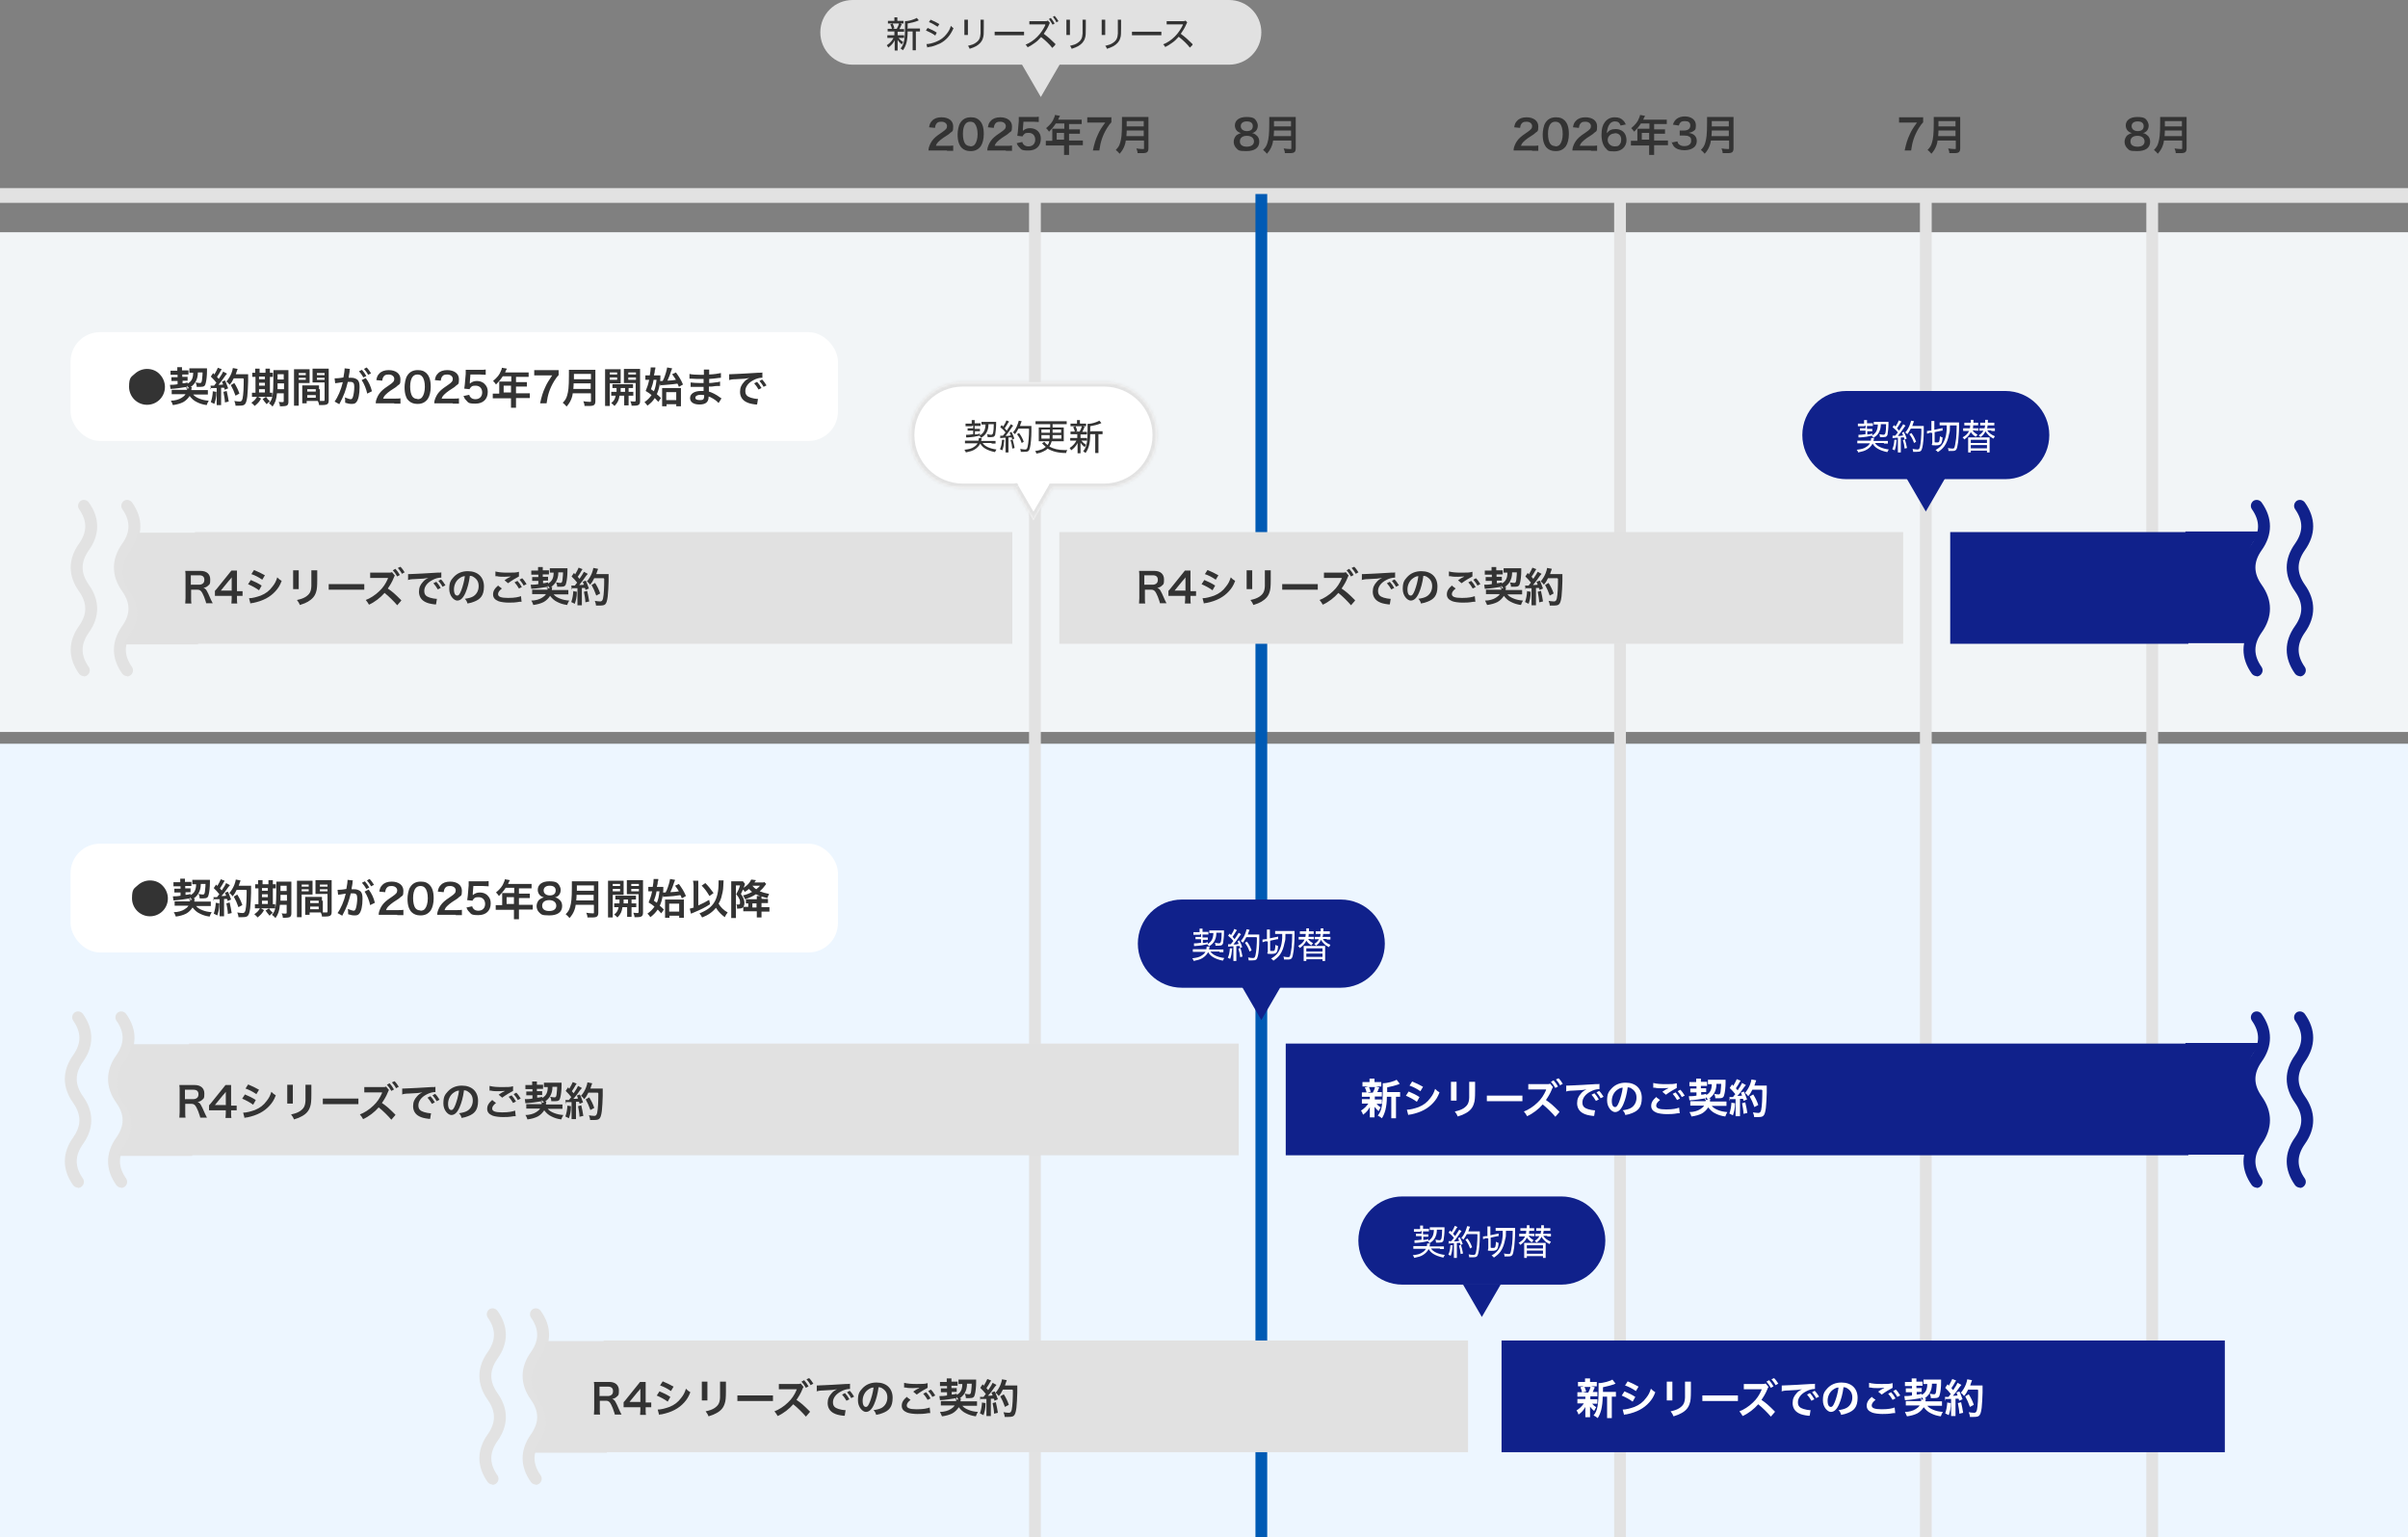 <?xml version="1.0" encoding="UTF-8"?>
<svg xmlns="http://www.w3.org/2000/svg" xmlns:xlink="http://www.w3.org/1999/xlink" version="1.1" viewBox="0 0 819 523">
  <rect x="0" y="0" width="819" height="523" fill="#808080" stroke="none"/>
  <defs>
    <style>
      .cls-1 {
        fill: none;
      }

      .cls-2 {
        mask: url(#mask);
      }

      .cls-3, .cls-4, .cls-5 {
        fill-rule: evenodd;
      }

      .cls-3, .cls-6 {
        fill: #fff;
      }

      .cls-7 {
        fill: #005ab4;
      }

      .cls-8 {
        fill: #edf6ff;
      }

      .cls-9, .cls-5 {
        fill: #10218b;
      }

      .cls-10 {
        fill: #e2e2e2;
      }

      .cls-4, .cls-11 {
        fill: #e1e1e1;
      }

      .cls-12 {
        fill: #333;
      }

      .cls-13 {
        fill: #f2f5f7;
      }

      .cls-14 {
        clip-path: url(#clippath);
      }
    </style>
    <clipPath id="clippath">
      <rect class="cls-1" y="0" width="819" height="523"/>
    </clipPath>
    <mask id="mask" x="308" y="128.5" width="87" height="51.5" maskUnits="userSpaceOnUse">
      <g id="path-27-inside-1_1897_51571">
        <path class="cls-3" d="M327.5,130c-9.9,0-18,8.1-18,18s8.1,18,18,18h17.6l6.4,11,6.4-11h17.6c9.9,0,18-8.1,18-18s-8.1-18-18-18h-48Z"/>
      </g>
    </mask>
  </defs>
  <!-- Generator: Adobe Illustrator 28.7.1, SVG Export Plug-In . SVG Version: 1.2.0 Build 142)  -->
  <g>
    <g id="_レイヤー_1" data-name="レイヤー_1">
      <g class="cls-14">
        <g>
          <rect class="cls-10" y="64" width="819" height="5"/>
          <rect class="cls-13" y="79" width="819" height="170"/>
          <rect class="cls-8" y="253" width="819" height="270"/>
          <rect class="cls-6" x="24" y="113" width="261" height="37" rx="10" ry="10"/>
          <rect class="cls-6" x="24" y="287" width="261" height="37" rx="10" ry="10"/>
          <path class="cls-12" d="M51,299.5c1.8,0,3.4.7,4.5,2,1,1.1,1.6,2.6,1.6,4.1,0,3.4-2.7,6.1-6.1,6.1s-6.1-2.8-6.1-6.1.7-3.3,2-4.5c1.1-1,2.6-1.6,4.1-1.6ZM64.2,306.1h1.1c-.3-.4-.4-.6-.7-.9v.4c-1.7.3-3.7.6-5.6.7l-.2-1.4c.2,0,.3,0,.4,0,.4,0,1.2,0,2.2-.2v-1.1h-1c-.5,0-.8,0-1.1,0v-1.3c.3,0,.6,0,1.2,0h.9v-.8h-1.3c-.5,0-.7,0-1.1,0v-1.4c.4,0,.6,0,1.1,0h1.2v-.3c0-.3,0-.6,0-.9h1.6c0,.2,0,.4,0,.6s0,0,0,.2v.3h1.1c.4,0,.7,0,1.1,0v1.4c-.4,0-.6,0-1.1,0h-1v.8h.8c.5,0,.7,0,1,0v1.3c-.3,0-.5,0-1,0h-.7v.9c.6,0,.9-.1,1.7-.3v.4c1.3-.7,1.9-1.8,1.9-3.7h-.2c-.5,0-.8,0-1.1,0v-1.5c.4,0,1,0,1.6,0h3c.6,0,1,0,1.4,0,0,.3,0,.4,0,.8,0,1.8-.2,3.3-.4,4.1-.2,1.1-.6,1.4-1.8,1.4s-.8,0-1.3,0c0-.5-.1-1-.4-1.5.7.1,1.1.2,1.5.2s.6-.2.7-1c0-.6.2-1.3.2-2.6h-1.6c0,1.4-.3,2.3-.8,3.2-.4.7-1,1.3-1.7,1.8h.4c0,.2,0,.3-.1.6,0,.2,0,.3,0,.4h3.8c.9,0,1.4,0,1.8,0v1.5c-.4,0-1,0-1.8,0h-3.2c.5.6,1.1,1,2.1,1.4,1,.4,1.9.6,3.2.7-.3.5-.5.9-.7,1.5-1.4-.2-2.3-.5-3.3-1-1.1-.5-1.8-1.2-2.5-2.1-.6.9-1.3,1.6-2.2,2.1-1,.5-2.1.8-3.5,1-.2-.5-.3-.9-.7-1.5,1.4,0,2.8-.4,3.7-1,.5-.3,1-.7,1.3-1.2h-2.9c-.8,0-1.4,0-1.8,0v-1.5c.4,0,1,0,1.8,0h3.4c0-.4.1-.6.1-.8s0-.1,0-.3ZM72.8,306.6l-.2-1.4c.2,0,.3,0,.6,0s.2,0,.6,0c.5-.6.5-.7.8-1-.8-1-.9-1.1-1.9-2.1l.8-1.2c.2.2.3.3.4.5.5-.8,1-1.8,1.2-2.3l1.3.5c0,.1-.1.2-.3.5-.3.6-1,1.7-1.3,2.1.2.3.4.4.6.7.9-1.3,1.3-2,1.5-2.5l1.3.7c-.1.2-.2.3-.5.6-.8,1.2-1.8,2.5-2.4,3.1.8,0,.9,0,1.6-.1-.1-.4-.2-.5-.4-1l1-.4c.4.7.7,1.7,1.1,2.7l-1.2.5c0-.3,0-.4-.2-.7-.4,0-.7,0-1,0v4.4c0,.7,0,1.1,0,1.5h-1.5c0-.4,0-.8,0-1.5v-4.3c-.6,0-1,0-1.3,0-.6,0-.6,0-.9,0ZM83.7,302.7h-3.2c-.5,1-.7,1.4-1.4,2.2-.3-.4-.6-.8-1.1-1.1.7-.8,1.3-1.8,1.7-2.8.3-.7.4-1.3.5-1.8l1.6.3q0,.2-.2.6c-.2.6-.2.7-.4,1.2h3.1c.6,0,.8,0,1.1,0q0,.4,0,2.4c0,1.6-.2,4-.3,5.2-.2,1.6-.5,2.4-.9,2.7-.3.3-.9.4-1.8.4s-.8,0-1.3,0c0-.6-.2-1-.4-1.6.7.1,1.3.2,1.8.2s.8-.2,1-1c.3-1.4.4-3.8.4-6.7ZM73.3,307.1l1.3.2c0,1.8-.3,2.9-.7,4.1l-1.2-.6c.4-1.2.6-2.2.7-3.8ZM77,307.3l1.1-.3c.3,1.2.5,2.4.7,3.6l-1.3.3c0-1.1-.3-2.5-.5-3.6ZM82.4,307.9l-1.3.7c-.6-1.7-.9-2.3-1.6-3.6l1.2-.7c.8,1.3,1.2,2.1,1.7,3.5ZM97.5,307.8h-2.3c-.2,2.2-.6,3.2-1.5,4.5-.4-.5-.7-.7-1.2-1.1.7-.8,1-1.5,1.2-2.6.2-1.2.3-3.3.3-6.9s0-1.3,0-1.8c.4,0,.8,0,1.6,0h2c.8,0,1.1,0,1.5,0,0,.4,0,.8,0,1.5v9.3c0,.7-.2,1.1-.6,1.3-.3.1-.8.2-1.4.2s-.2,0-.9,0c0-.6-.2-1-.4-1.5.6.1.9.1,1.2.1s.5,0,.5-.3v-2.6ZM97.5,304.4h-2.1c0,.8,0,1.3,0,2h2.2v-2ZM97.5,303.1v-1.8h-2.1v1.8h2.1ZM87.8,300.8v-.2c0-.5,0-.9,0-1.2h1.5c0,.3,0,.7,0,1.2v.2h2v-.2c0-.5,0-.9,0-1.2h1.5c0,.3,0,.7,0,1.2v.2c.5,0,.7,0,1,0v1.4c-.2,0-.4,0-1,0v5.4c.5,0,.6,0,.8,0v1.4c-.3,0-.6,0-1.2,0h-4.6c-.6,0-.8,0-1.1,0v-1.4c.3,0,.5,0,1,0h.2v-5.4c-.6,0-.8,0-1.1,0v-1.4c.2,0,.5,0,1.1,0ZM89.1,307.5h2v-1.1h-2v1.1ZM89.1,305.2h2v-1h-2v1ZM89.1,303h2v-.9h-2v.9ZM88.6,308.9l1.2.7c-.7,1.2-1.1,1.6-2.2,2.5-.3-.4-.5-.6-1.1-1.1,1-.7,1.5-1.2,2-2.2ZM90.4,309.7l1.1-.7c.5.8.5.8,1.3,1.5-.4.3-.8.6-1.1,1q-.8-.9-1.4-1.8ZM109.8,306.4v2.8c0,.5,0,.9,0,1.2.3,0,.8,0,1.1,0,.4,0,.5,0,.5-.4v-5.9h-2.8c-.5,0-.9,0-1.3,0,0-.4,0-.7,0-1.3v-2.1c0-.5,0-.9,0-1.3.4,0,.7,0,1.4,0h2.7c.7,0,1,0,1.4,0,0,.5,0,.9,0,1.6v9.2c0,.8-.2,1.2-.7,1.4-.3.1-.7.2-1.6.2s-.3,0-1,0c0-.6-.2-.9-.4-1.4-.4,0-.7,0-.8,0h-3v.8h-1.5c0-.3,0-.9,0-1.4v-3.4c0-.5,0-.9,0-1.3.4,0,.7,0,1.3,0h3.1c.6,0,.9,0,1.3,0,0,.4,0,.7,0,1.3ZM108.8,300.9v.7h2.6v-.7h-2.6ZM108.8,302.5v.7h2.6v-.7h-2.6ZM105.5,306.4v.8h2.9v-.8h-2.9ZM105.5,308.4v.9h2.9v-.9h-2.9ZM102.6,304.3v6c0,.8,0,1.3,0,1.7h-1.6c0-.4,0-.9,0-1.7v-9.1c0-.7,0-1.1,0-1.6.4,0,.8,0,1.4,0h2.5c.7,0,1,0,1.4,0,0,.4,0,.8,0,1.3v2.1c0,.6,0,1,0,1.3-.4,0-.8,0-1.3,0h-2.5ZM102.6,300.9v.7h2.4v-.7h-2.4ZM102.6,302.5v.7h2.4v-.7h-2.4ZM124,303.3l1.4-.7c1,1.3,1.7,2.8,2.1,4.5l-1.6.8c-.3-1.5-1.1-3.5-1.9-4.6ZM119.9,300.2v.2c0,.4-.2,1-.3,1.7q0,.2,0,.4c.4,0,.6,0,.9,0,.9,0,1.6.3,2.1.7.5.5.7,1.2.7,2.5,0,2.4-.4,4.3-1.1,5.1-.4.5-.8.6-1.6.6s-1.2-.1-2.2-.4c0-.3,0-.5,0-.6,0-.4,0-.6-.1-1.2.8.3,1.6.6,2,.6s.6-.3.8-1c.2-.7.4-2,.4-3.2s-.3-1.7-1.4-1.7-.5,0-.8,0c-.7,2.9-1.3,4.6-2.9,7.6l-1.6-.9c1.1-1.5,2.2-4,2.8-6.6q-.2,0-.7.1l-1.3.2c-.2,0-.4,0-.6.1l-.2-1.7c.6,0,1.4,0,3-.3.3-1.6.4-2.4.4-2.8v-.3l1.8.2c0,.1,0,.3-.1.4ZM123.1,300.3l1-.5c.6.7,1,1.2,1.5,2.1l-1,.5c-.5-.9-.9-1.4-1.5-2.1ZM127.2,301l-1,.5c-.4-.8-.9-1.4-1.4-2l.9-.5c.6.6,1,1.2,1.5,2ZM135.1,311.2h-4.5c-1.1,0-1.3,0-1.8,0,0-.8.2-1.3.4-1.8.4-1,1-1.9,1.9-2.7.5-.4.9-.8,2.3-1.7,1.3-.9,1.7-1.3,1.7-2.1s-.7-1.5-1.9-1.5-1.4.3-1.8.8c-.2.3-.3.6-.4,1.3l-2-.2c.2-1.1.4-1.6,1-2.2.7-.8,1.8-1.2,3.2-1.2,2.4,0,4,1.2,4,3.1s-.3,1.6-1,2.2c-.4.4-.5.5-2.4,1.7-.6.4-1.3,1-1.7,1.4-.4.4-.6.7-.8,1.3h3.9c.9,0,1.6,0,2-.1v1.8c-.7,0-1.2,0-2.1,0ZM142.9,311.4c-1.2,0-2.2-.4-2.9-1.1-.4-.4-.7-.9-.9-1.4-.4-1-.5-2.1-.5-3.2s.3-3,.9-3.9c.8-1.3,2-1.9,3.6-1.9s2.2.4,3,1.1c.4.4.7.9.9,1.4.4,1,.5,2.1.5,3.2,0,1.7-.4,3.2-1,4.1-.8,1.1-1.9,1.7-3.4,1.7ZM143,309.8c.6,0,1.2-.2,1.5-.6.6-.7,1-2,1-3.6s-.3-2.9-1-3.6c-.3-.4-.9-.6-1.5-.6s-1.2.2-1.6.7c-.6.7-.9,1.9-.9,3.4s.3,2.7.7,3.3c.4.6,1,.9,1.8.9ZM155,311.2h-4.5c-1.1,0-1.3,0-1.8,0,0-.8.2-1.3.4-1.8.4-1,1-1.9,1.9-2.7.5-.4.9-.8,2.3-1.7,1.3-.9,1.7-1.3,1.7-2.1s-.7-1.5-1.9-1.5-1.4.3-1.8.8c-.2.3-.3.6-.4,1.3l-2-.2c.2-1.1.4-1.6,1-2.2.7-.8,1.8-1.2,3.2-1.2,2.4,0,4,1.2,4,3.1s-.3,1.6-1,2.2c-.4.4-.5.5-2.4,1.7-.6.4-1.3,1-1.7,1.4-.4.4-.6.7-.8,1.3h3.9c.9,0,1.6,0,2-.1v1.8c-.7,0-1.2,0-2.1,0ZM158.7,308.7l1.9-.4c.1.4.2.6.4.8.4.5,1,.7,1.7.7,1.4,0,2.3-.9,2.3-2.3s-.9-2.3-2.2-2.3-1.3.2-1.7.6c-.2.2-.3.3-.4.6l-1.8-.2c.1-1,.2-1.1.2-1.5l.3-3.5c0-.3,0-.7,0-1.4.4,0,.7,0,1.5,0h3.4c1,0,1.3,0,1.9-.1v1.8c-.6,0-1.2-.1-1.9-.1h-3.3l-.2,2.5c0,.1,0,.3,0,.6.7-.6,1.4-.9,2.4-.9s2,.3,2.7,1.1c.7.7,1,1.5,1,2.6,0,2.5-1.6,4-4.2,4s-2.4-.4-3.2-1.2c-.4-.4-.6-.7-.9-1.5ZM170.8,307.5v-2.9c0-.3,0-.5,0-.8.3,0,.6,0,1,0h3.1v-1.8h-2.9c-.7,1.1-1.4,1.9-2.3,2.8-.4-.6-.6-.8-1-1.2,1.4-1.2,2.2-2.1,2.7-3.5.2-.4.3-.7.3-1l1.7.3c0,.2-.1.2-.2.4,0,0-.2.3-.4.9h6.6c.7,0,1,0,1.4,0v1.5c-.4,0-.8,0-1.4,0h-2.9v1.8h2.3c.6,0,1,0,1.4,0v1.5c-.4,0-.8,0-1.4,0h-2.3v2.3h3.2c.6,0,1.1,0,1.5,0v1.6c-.4,0-.9,0-1.5,0h-3.2v1.8c0,.7,0,1.1,0,1.5h-1.7c0-.4,0-.8,0-1.5v-1.7h-4.7c-.6,0-1.1,0-1.5,0v-1.6c.4,0,.9,0,1.5,0h.7ZM172.3,307.5h2.5v-2.3h-2.5v2.3ZM185,305.3c-.6-.2-1-.4-1.4-.8-.4-.4-.7-1.1-.7-1.8,0-1.8,1.5-2.9,3.9-2.9s2.9.5,3.5,1.5c.2.4.4.9.4,1.4,0,1.3-.7,2.3-2,2.6.6,0,1,.3,1.5.7.7.5,1,1.3,1,2.2,0,2.1-1.6,3.2-4.4,3.2s-2.7-.4-3.5-1.1c-.5-.5-.8-1.3-.8-2.1s.4-1.8,1.1-2.3c.5-.3.8-.5,1.4-.6ZM186.9,301.3c-1.2,0-2,.6-2,1.6s.8,1.7,2.1,1.7,2-.6,2-1.7-.8-1.6-2-1.6ZM186.8,309.9c1.6,0,2.4-.7,2.4-1.8s-.9-1.9-2.4-1.9-2.4.7-2.4,1.9.9,1.8,2.4,1.8ZM201.9,307.8h-6.1c-.1.7-.2,1.2-.4,1.7-.4,1.1-.9,1.9-1.7,2.8-.4-.5-.8-.9-1.3-1.3.8-.8,1.2-1.4,1.5-2.5.4-1.3.6-2.9.6-6.6s0-1.6,0-2.1c.5,0,.9,0,1.6,0h5.8c.8,0,1.1,0,1.6,0,0,.4,0,.8,0,1.6v9.1c0,.7-.2,1.1-.5,1.3-.3.2-.7.3-1.6.3s-.9,0-1.6,0c0-.7-.2-1-.4-1.6.7.1,1.5.2,2.1.2s.5,0,.5-.4v-2.4ZM196,306.3h5.9v-1.9h-5.8c0,.4,0,.7-.1,1.9ZM196.2,303h5.8v-1.8h-5.8v1.8ZM210.6,307.3h.1c0-.5,0-.6,0-1.3-.6,0-1,0-1.4,0v-1.3c.4,0,.8,0,1.4,0h4.1c.7,0,1.1,0,1.5,0v1.3c-.4,0-.8,0-1.5,0v1.3h.2c.7,0,1.1,0,1.4,0v1.3c-.4,0-.8,0-1.4,0h-.2v2.1c0,.6,0,.9,0,1.2h-1.5c0-.3,0-.6,0-1.2v-2.1h-1.6c-.2,1.5-.6,2.4-1.7,3.5-.4-.4-.6-.6-1.1-1,.9-.7,1.3-1.4,1.5-2.5-.7,0-1.1,0-1.5,0v-1.3c.4,0,.7,0,1.5,0ZM213.5,306h-1.4q0,.6,0,1.3h1.5v-1.3ZM208.4,304.2v6.2c0,.8,0,1.3,0,1.7h-1.6c0-.4,0-.9,0-1.7v-9.2c0-.7,0-1.1,0-1.6.4,0,.8,0,1.4,0h2.5c.7,0,1.1,0,1.4,0,0,.4,0,.8,0,1.3v2.2c0,.6,0,.9,0,1.3-.4,0-.8,0-1.3,0h-2.6ZM208.4,300.7v.7h2.5v-.7h-2.5ZM208.4,302.4v.8h2.5v-.8h-2.5ZM218.7,301.1v9.3c0,1.2-.4,1.6-2,1.6s-.4,0-.9,0c0-.6-.2-.9-.4-1.5.5,0,1,.1,1.3.1s.5,0,.5-.4v-6h-2.7c-.5,0-.9,0-1.3,0,0-.4,0-.6,0-1.3v-2.2c0-.5,0-.9,0-1.3.4,0,.7,0,1.4,0h2.7c.7,0,1.1,0,1.4,0,0,.5,0,.9,0,1.6ZM214.7,300.7v.7h2.6v-.7h-2.6ZM214.7,302.4v.8h2.6v-.8h-2.6ZM225.6,305.4l-.2-.9c-.2,1.5-.5,2.5-1,3.6.6.5.8.7,1.4,1.3l-.9,1.3c-.6-.6-.8-.9-1.2-1.3-.7,1-1.3,1.7-2.5,2.6-.3-.5-.6-.8-1-1.2,1.1-.8,1.7-1.4,2.4-2.4-.7-.6-1-.8-2-1.4.5-1.2.9-2.3,1.2-3.8h-.3c-.4,0-.7,0-1,0v-1.5c.4,0,.7,0,1.1,0h.4c.2-1.1.3-2,.3-2.5v-.2h1.6c0,.3,0,.6-.2,1,0,.5,0,.6-.3,1.7h.9c.6,0,1,0,1.3,0q0,.2,0,.6c0,.5,0,.8-.1,1.3.2,0,.3,0,.4,0h.5q0-.2.3-.6c.6-1.4,1.1-3.2,1.2-4l1.7.3c0,.2-.1.2-.3.8-.5,1.5-.7,2.1-1.3,3.4,1.7-.1,1.7-.1,2.9-.3-.4-.6-.6-1-1.3-1.9l1.3-.6c1.2,1.7,1.6,2.3,2.4,4.1l-1.4.8c-.2-.6-.3-.7-.5-1.1-1.9.3-2.9.4-4.8.5-.7,0-.9,0-1.2.2ZM224.3,303.2h-1c-.2,1.2-.5,2.2-.9,3.2.6.4.7.5,1,.7.5-1.1.7-2.2.9-3.9ZM227.7,311.5v.7h-1.5c0-.3,0-.7,0-1.3v-3.6c0-.5,0-1,0-1.3.3,0,.7,0,1.2,0h3.9c.6,0,1,0,1.3,0,0,.4,0,.7,0,1.4v3.4c0,.6,0,1,0,1.4h-1.6v-.7h-3.4ZM227.6,307.4v2.7h3.4v-2.7h-3.4ZM244.3,299.5h1.8q0,.2-.1,2c0,1.3-.4,2.8-.7,3.9-.2.7-.5,1.3-.9,2,.7,1.2,1.7,2.2,3.1,3-.4.5-.7.9-1,1.6-1.2-.9-2.2-1.9-3-3.2-1.1,1.4-2.6,2.5-4.7,3.3-.3-.6-.6-1-.9-1.4,2.5-1,4-2.1,5-3.7,1-1.6,1.5-3.8,1.5-6.6s0-.6,0-.9ZM235.9,308.6v-7.3c0-.7-.1-1.2-.2-1.7h1.8c0,.4,0,.8,0,1.4v7c1.4-.6,2.7-1.3,3.7-1.9l.3,1.5c-1.7,1.1-2.9,1.7-5.5,2.8-.5.2-.6.3-1,.4l-.4-1.7c.5-.1.7-.2,1.4-.4ZM238.6,301.3l1.3-.9c1.1,1.1,1.7,1.9,2.8,3.4l-1.4,1c-1.1-1.8-1.4-2.2-2.7-3.6ZM259.9,300l.7.7q-.2.2-.3.4c-.5.7-1.1,1.4-1.9,2.1,1,.4,1.8.6,3.2.9-.3.5-.4.8-.6,1.4-1.7-.4-2.9-.8-3.9-1.3-1.1.7-1.9,1.1-3.7,1.7-.2-.5-.4-.9-.7-1.3,1.3-.3,2.2-.7,3.1-1.2-.4-.3-.6-.5-1.1-1-.4.4-.7.6-1.4,1-.2-.4-.3-.5-.6-.8-.4.8-.4.9-.7,1.5.8,1.1,1.2,2.1,1.2,3.1s-.4,1.6-1.1,1.8c-.3,0-.7.1-1.2.1h-.2c0-.7,0-1.1-.3-1.4.3,0,.5,0,.7,0,.5,0,.6-.1.6-.6s0-1-.3-1.4c-.2-.5-.4-.8-1-1.5.6-1.1,1-1.9,1.3-3h-1.4v9.5c0,.7,0,1.1,0,1.6h-1.6c0-.5,0-1,0-1.6v-9.6c0-.5,0-.9,0-1.3.2,0,.6,0,1.1,0h2c.5,0,.7,0,.9,0l.7.9c0,0-.2.4-.2.5,0,.2-.2.4-.3.8,1.3-.8,2.1-1.7,2.6-2.8l1.6.2q0,.2-.3.4c0,.1-.1.2-.2.4h2.1c.5,0,.7,0,1,0ZM255.9,301.3h0c.5.6.8.9,1.3,1.2.6-.5.9-.7,1.3-1.2h-2.6ZM254.5,308.7v-1.4c-.4,0-.5,0-.8,0v-1.4c.3,0,.5,0,1,0h2.7c0-.4,0-.6,0-1.1h1.6c0,.3,0,.6,0,.9h0c0,.1.9.1.9.1.7,0,.9,0,1.3,0v1.4c-.4,0-.6,0-1.3,0h-.9v1.4h1.4c.6,0,.9,0,1.3,0v1.5c-.4,0-.8,0-1.5,0h-1.2v.8c0,.5,0,.9,0,1.2h-1.6c0-.4,0-.7,0-1.3v-.8h-3.1c-.7,0-1.1,0-1.5,0v-1.5c.3,0,.4,0,.8,0h.9ZM255.9,308.7h1.4v-1.4h-1.4v1.4Z"/>
          <path class="cls-12" d="M422.1,45.3c-.6-.2-1-.4-1.4-.8-.4-.4-.7-1.1-.7-1.8,0-1.8,1.5-2.9,3.9-2.9s2.9.5,3.5,1.5c.2.4.4.9.4,1.4,0,1.3-.7,2.3-2,2.6.6,0,1,.3,1.5.7.7.5,1,1.3,1,2.2,0,2.1-1.6,3.2-4.4,3.2s-2.7-.3-3.5-1.1c-.5-.5-.8-1.3-.8-2.1s.4-1.8,1.1-2.3c.5-.3.8-.5,1.4-.6ZM424,41.3c-1.2,0-2,.6-2,1.6s.8,1.7,2.1,1.7,2-.6,2-1.7-.8-1.6-2-1.6ZM424,49.9c1.6,0,2.5-.7,2.5-1.8s-.9-1.9-2.4-1.9-2.4.7-2.4,1.9.9,1.8,2.4,1.8ZM439.1,47.8h-6.1c-.1.7-.2,1.2-.4,1.7-.4,1.1-.9,1.9-1.7,2.8-.4-.5-.8-.9-1.3-1.3.8-.8,1.2-1.4,1.5-2.5.4-1.3.6-2.9.6-6.6s0-1.6,0-2.1c.5,0,.9,0,1.6,0h5.8c.8,0,1.1,0,1.6,0,0,.4,0,.8,0,1.6v9.1c0,.7-.2,1.1-.5,1.3-.3.2-.7.3-1.6.3s-.9,0-1.6,0c0-.7-.2-1-.4-1.6.7.1,1.5.2,2.1.2s.5,0,.5-.4v-2.4ZM433.2,46.3h5.9v-1.9h-5.8c0,.4,0,.7-.1,1.9ZM433.3,43h5.8v-1.8h-5.8v1.8Z"/>
          <rect class="cls-7" x="427" y="66" width="4" height="457"/>
          <path class="cls-12" d="M322.1,51.2h-4.5c-1.1,0-1.3,0-1.8,0,0-.8.2-1.3.4-1.8.4-1,1-1.9,1.9-2.7.5-.4.9-.8,2.3-1.7,1.3-.9,1.7-1.3,1.7-2.1s-.7-1.5-1.9-1.5-1.4.3-1.8.8c-.2.3-.3.6-.4,1.3l-2-.2c.2-1.1.4-1.6,1-2.2.7-.8,1.8-1.2,3.2-1.2,2.5,0,4,1.2,4,3.1s-.3,1.6-1,2.2c-.4.4-.5.5-2.4,1.7-.6.4-1.3,1-1.7,1.4-.4.4-.6.7-.8,1.3h3.9c.9,0,1.6,0,2-.1v1.8c-.7,0-1.2,0-2.1,0ZM330,51.4c-1.2,0-2.2-.4-2.9-1.1-.4-.4-.7-.9-.9-1.4-.4-1-.5-2.1-.5-3.2s.3-3,.9-3.9c.8-1.3,2-1.9,3.6-1.9s2.2.4,3,1.1c.4.4.7.9.9,1.4.4,1,.5,2.1.5,3.2,0,1.7-.4,3.2-1,4.1-.8,1.1-1.9,1.7-3.4,1.7ZM330,49.8c.6,0,1.2-.2,1.5-.6.6-.7,1-2,1-3.6s-.4-2.9-1-3.6c-.3-.4-.9-.6-1.5-.6s-1.2.2-1.6.7c-.6.7-.9,1.9-.9,3.4s.3,2.7.7,3.3c.4.6,1,.9,1.8.9ZM342.1,51.2h-4.5c-1.1,0-1.3,0-1.8,0,0-.8.2-1.3.4-1.8.4-1,1-1.9,1.9-2.7.5-.4.9-.8,2.3-1.7,1.3-.9,1.7-1.3,1.7-2.1s-.7-1.5-1.9-1.5-1.4.3-1.8.8c-.2.3-.3.6-.4,1.3l-2-.2c.2-1.1.4-1.6,1-2.2.7-.8,1.8-1.2,3.2-1.2,2.4,0,4,1.2,4,3.1s-.3,1.6-1,2.2c-.4.4-.5.5-2.4,1.7-.6.4-1.3,1-1.7,1.4-.4.4-.6.7-.8,1.3h3.9c.9,0,1.6,0,2-.1v1.8c-.7,0-1.2,0-2.1,0ZM345.8,48.7l1.9-.4c.1.4.2.6.4.8.4.5,1,.7,1.7.7,1.4,0,2.3-.9,2.3-2.3s-.9-2.3-2.2-2.3-1.3.2-1.7.6c-.2.2-.3.3-.4.6l-1.8-.2c.1-1,.2-1.1.2-1.5l.3-3.5c0-.3,0-.7,0-1.4.4,0,.7,0,1.5,0h3.4c1,0,1.3,0,1.9-.1v1.8c-.6,0-1.2-.1-1.9-.1h-3.3l-.2,2.5c0,.1,0,.3,0,.6.7-.6,1.4-.9,2.4-.9s2,.3,2.7,1c.7.7,1,1.5,1,2.6,0,2.5-1.6,4-4.2,4s-2.4-.4-3.2-1.2c-.4-.4-.6-.7-.9-1.5ZM357.9,47.5v-2.9c0-.3,0-.5,0-.8.3,0,.6,0,1,0h3.1v-1.8h-2.9c-.7,1.1-1.4,1.9-2.3,2.8-.4-.6-.6-.8-1-1.2,1.4-1.2,2.2-2.1,2.7-3.5.2-.4.3-.7.3-1l1.7.3c0,.2-.1.2-.2.4,0,0-.2.3-.4.9h6.6c.7,0,1,0,1.4,0v1.5c-.4,0-.8,0-1.4,0h-2.9v1.8h2.3c.6,0,1,0,1.4,0v1.5c-.4,0-.8,0-1.4,0h-2.3v2.3h3.2c.6,0,1.1,0,1.5,0v1.6c-.4,0-.9,0-1.5,0h-3.2v1.8c0,.7,0,1.1,0,1.5h-1.7c0-.4,0-.8,0-1.5v-1.7h-4.7c-.6,0-1.1,0-1.5,0v-1.6c.4,0,.9,0,1.5,0h.7ZM359.4,47.5h2.5v-2.3h-2.5v2.3ZM378,40v1.6c-.4.4-.9,1-1.5,2-1.5,2.5-2.2,4.6-2.6,7.6h-2.2c.5-2.3.9-3.7,1.7-5.4.6-1.4,1.2-2.3,2.5-4.1h-4.3c-.8,0-1.3,0-1.8,0v-1.8c.6,0,1.1,0,1.9,0h4.5c1.1,0,1.4,0,1.9,0ZM389,47.8h-6.1c-.1.7-.2,1.2-.4,1.7-.4,1.1-.9,1.9-1.7,2.8-.4-.5-.8-.9-1.3-1.3.8-.8,1.2-1.4,1.5-2.5.4-1.3.6-2.9.6-6.6s0-1.6,0-2.1c.5,0,.9,0,1.6,0h5.8c.8,0,1.1,0,1.6,0,0,.4,0,.8,0,1.6v9.1c0,.7-.2,1.1-.5,1.3-.3.2-.7.3-1.6.3s-.9,0-1.6,0c0-.7-.2-1-.4-1.6.7.1,1.5.2,2.1.2s.5,0,.5-.4v-2.4ZM383.1,46.3h5.9v-1.9h-5.8c0,.4,0,.7-.1,1.9ZM383.2,43h5.8v-1.8h-5.8v1.8Z"/>
          <rect class="cls-10" x="350" y="66" width="4" height="457"/>
          <path class="cls-12" d="M654.1,40v1.6c-.4.4-.9,1-1.5,2-1.5,2.5-2.2,4.6-2.6,7.6h-2.2c.5-2.3.9-3.7,1.7-5.4.6-1.4,1.2-2.3,2.5-4.1h-4.3c-.8,0-1.3,0-1.8,0v-1.8c.6,0,1.1,0,1.9,0h4.5c1.1,0,1.4,0,1.9,0ZM665.1,47.8h-6.1c-.1.7-.2,1.2-.4,1.7-.4,1.1-.9,1.9-1.7,2.8-.4-.5-.8-.9-1.3-1.3.8-.8,1.2-1.4,1.5-2.5.4-1.3.6-2.9.6-6.6s0-1.6,0-2.1c.5,0,.9,0,1.6,0h5.8c.8,0,1.1,0,1.6,0,0,.4,0,.8,0,1.6v9.1c0,.7-.2,1.1-.5,1.3-.3.2-.7.3-1.6.3s-.9,0-1.6,0c0-.7-.2-1-.4-1.6.7.1,1.5.2,2.1.2s.5,0,.5-.4v-2.4ZM659.2,46.3h5.9v-1.9h-5.8c0,.4,0,.7-.1,1.9ZM659.3,43h5.8v-1.8h-5.8v1.8Z"/>
          <rect class="cls-10" x="653" y="66" width="4" height="457"/>
          <path class="cls-12" d="M521.1,51.2h-4.5c-1.1,0-1.3,0-1.8,0,0-.8.2-1.3.4-1.8.4-1,1-1.9,1.9-2.7.5-.4.9-.8,2.3-1.7,1.3-.9,1.7-1.3,1.7-2.1s-.7-1.5-1.9-1.5-1.4.3-1.8.8c-.2.3-.3.6-.4,1.3l-2-.2c.2-1.1.4-1.6,1-2.2.7-.8,1.8-1.2,3.2-1.2,2.4,0,4,1.2,4,3.1s-.3,1.6-1,2.2c-.4.4-.5.5-2.4,1.7-.6.4-1.3,1-1.7,1.4-.4.4-.6.7-.8,1.3h3.9c.9,0,1.6,0,2-.1v1.8c-.7,0-1.2,0-2.1,0ZM529,51.4c-1.2,0-2.2-.4-2.9-1.1-.4-.4-.7-.9-.9-1.4-.4-1-.5-2.1-.5-3.2s.3-3,.9-3.9c.8-1.3,2-1.9,3.6-1.9s2.2.4,3,1.1c.4.4.7.9.9,1.4.4,1,.5,2.1.5,3.2,0,1.7-.4,3.2-1,4.1-.8,1.1-1.9,1.7-3.4,1.7ZM529,49.8c.6,0,1.2-.2,1.5-.6.6-.7,1-2,1-3.6s-.3-2.9-1-3.6c-.3-.4-.9-.6-1.5-.6s-1.2.2-1.6.7c-.6.7-.9,1.9-.9,3.4s.3,2.7.7,3.3c.4.6,1,.9,1.8.9ZM541.1,51.2h-4.5c-1.1,0-1.3,0-1.8,0,0-.8.2-1.3.4-1.8.4-1,1-1.9,1.9-2.7.5-.4.9-.8,2.3-1.7,1.3-.9,1.7-1.3,1.7-2.1s-.7-1.5-1.9-1.5-1.4.3-1.8.8c-.2.3-.3.6-.4,1.3l-2-.2c.2-1.1.4-1.6,1-2.2.7-.8,1.8-1.2,3.2-1.2,2.5,0,4,1.2,4,3.1s-.3,1.6-1,2.2c-.4.4-.5.5-2.4,1.7-.6.4-1.3,1-1.7,1.4-.4.4-.6.7-.8,1.3h3.9c.9,0,1.6,0,2-.1v1.8c-.7,0-1.2,0-2.1,0ZM553.1,42.3l-1.9.4c-.4-1-.9-1.4-1.9-1.4s-1.7.5-2.2,1.5c-.3.7-.5,1.4-.6,2.5.8-1,1.6-1.4,3-1.4s2.6.6,3.2,1.7c.3.5.5,1.3.5,2.1,0,2.2-1.7,3.8-4.1,3.8s-2.2-.3-2.8-.9c-1-.9-1.6-2.6-1.6-4.7s.4-3.4,1.1-4.3c.8-1.1,1.9-1.7,3.4-1.7s2.2.4,2.9,1.1c.4.4.6.7.9,1.4ZM549.2,45.4c-1.4,0-2.4,1-2.4,2.2s1,2.2,2.4,2.2,1.5-.4,1.9-1c.2-.3.3-.8.3-1.3,0-1.4-.8-2.2-2.2-2.2ZM556.9,47.5v-2.9c0-.3,0-.5,0-.8.3,0,.6,0,1,0h3.1v-1.8h-2.9c-.7,1.1-1.4,1.9-2.3,2.8-.4-.6-.6-.8-1-1.2,1.4-1.2,2.2-2.1,2.7-3.5.2-.4.3-.7.3-1l1.7.3c0,.2-.1.2-.2.4,0,0-.2.3-.4.9h6.6c.7,0,1,0,1.4,0v1.5c-.4,0-.8,0-1.4,0h-2.9v1.8h2.3c.6,0,1,0,1.4,0v1.5c-.4,0-.8,0-1.4,0h-2.3v2.3h3.2c.6,0,1.1,0,1.5,0v1.6c-.4,0-.9,0-1.5,0h-3.2v1.8c0,.7,0,1.1,0,1.5h-1.7c0-.4,0-.8,0-1.5v-1.7h-4.7c-.6,0-1.1,0-1.5,0v-1.6c.4,0,.9,0,1.5,0h.7ZM558.4,47.5h2.5v-2.3h-2.5v2.3ZM568.5,48.5l2-.4c.2.6.3.9.7,1.1.5.4,1,.5,1.7.5,1.4,0,2.3-.7,2.3-1.8s-.3-1.2-.8-1.5c-.3-.2-1-.3-1.6-.3s-1,0-1.5,0v-1.7c.4,0,.8,0,1.4,0,1.4,0,2.2-.6,2.2-1.7s-.7-1.5-1.8-1.5-1.2.2-1.5.4c-.3.3-.4.5-.6,1.1l-2-.3c.3-1,.7-1.5,1.3-2,.7-.5,1.6-.8,2.7-.8,2.3,0,3.8,1.2,3.8,3s-.4,1.6-1,2.1c-.3.2-.6.3-1.4.5,1,.2,1.5.4,2,.9.5.5.7,1.1.7,1.9s-.3,1.5-.8,2c-.8.7-1.9,1.1-3.4,1.1s-2.8-.4-3.6-1.3c-.3-.4-.5-.8-.8-1.6ZM588,47.8h-6.1c-.1.7-.2,1.2-.4,1.7-.4,1.1-.9,1.9-1.7,2.8-.4-.5-.8-.9-1.3-1.3.8-.8,1.2-1.4,1.5-2.5.4-1.3.6-2.9.6-6.6s0-1.6,0-2.1c.5,0,.9,0,1.6,0h5.8c.8,0,1.1,0,1.6,0,0,.4,0,.8,0,1.6v9.1c0,.7-.2,1.1-.5,1.3-.3.2-.7.3-1.6.3s-.9,0-1.6,0c0-.7-.2-1-.4-1.6.7.1,1.5.2,2.1.2s.5,0,.5-.4v-2.4ZM582.1,46.3h5.9v-1.9h-5.8c0,.4,0,.7-.1,1.9ZM582.2,43h5.8v-1.8h-5.8v1.8Z"/>
          <rect class="cls-10" x="549" y="66" width="4" height="457"/>
          <path class="cls-12" d="M725.1,45.3c-.6-.2-1-.4-1.4-.8-.4-.4-.7-1.1-.7-1.8,0-1.8,1.5-2.9,3.9-2.9s2.9.5,3.5,1.5c.2.4.4.9.4,1.4,0,1.3-.7,2.3-2,2.6.6,0,1,.3,1.5.7.7.5,1,1.3,1,2.2,0,2.1-1.6,3.2-4.4,3.2s-2.7-.3-3.5-1.1c-.5-.5-.8-1.3-.8-2.1s.4-1.8,1.1-2.3c.5-.3.8-.5,1.4-.6ZM727,41.3c-1.2,0-2,.6-2,1.6s.8,1.7,2.1,1.7,2-.6,2-1.7-.8-1.6-2-1.6ZM727,49.9c1.6,0,2.4-.7,2.4-1.8s-.9-1.9-2.4-1.9-2.4.7-2.4,1.9.9,1.8,2.4,1.8ZM742.1,47.8h-6.1c-.1.7-.2,1.2-.4,1.7-.4,1.1-.9,1.9-1.7,2.8-.4-.5-.8-.9-1.3-1.3.8-.8,1.2-1.4,1.5-2.5.4-1.3.6-2.9.6-6.6s0-1.6,0-2.1c.5,0,.9,0,1.6,0h5.8c.8,0,1.1,0,1.6,0,0,.4,0,.8,0,1.6v9.1c0,.7-.2,1.1-.5,1.3-.3.2-.7.3-1.6.3s-.9,0-1.6,0c0-.7-.2-1-.4-1.6.7.1,1.5.2,2.1.2s.5,0,.5-.4v-2.4ZM736.2,46.3h5.9v-1.9h-5.8c0,.4,0,.7-.1,1.9ZM736.3,43h5.8v-1.8h-5.8v1.8Z"/>
          <rect class="cls-10" x="730" y="66" width="4" height="457"/>
          <path class="cls-10" d="M26.5,404c-.6,0-1.2-.3-1.6-.8-3.8-5.3-3.8-11,0-16.3,2.8-4,2.8-7.7,0-11.7-3.8-5.3-3.8-11,0-16.3,2.8-4,2.8-7.7,0-11.7-.6-.9-.4-2.1.5-2.8.9-.6,2.1-.4,2.8.5,3.8,5.3,3.8,11,0,16.3-2.8,4-2.8,7.7,0,11.7,3.8,5.3,3.8,11,0,16.3-2.8,4-2.8,7.7,0,11.7.6.9.4,2.1-.5,2.8-.4.3-.8.4-1.2.4Z"/>
          <path class="cls-10" d="M41.2,404c-.6,0-1.2-.3-1.6-.8-3.8-5.3-3.8-11,0-16.3,2.8-4,2.8-7.7,0-11.7-3.8-5.3-3.8-11,0-16.3,2.8-4,2.8-7.7,0-11.7-.6-.9-.4-2.1.5-2.8.9-.6,2.1-.4,2.8.5,3.8,5.3,3.8,11,0,16.3-2.8,4-2.8,7.7,0,11.7,3.8,5.3,3.8,11,0,16.3-2.8,4-2.8,7.7,0,11.7.6.9.4,2.1-.5,2.8-.4.3-.8.4-1.2.4Z"/>
          <path class="cls-4" d="M40.4,393c.4-1.1,1-2.2,1.8-3.2,3.3-4.8,3.3-9.5,0-14.2-3.3-4.8-3.3-9.5,0-14.2,1.5-2.1,2.3-4.2,2.5-6.2h20.7v38h-24.9Z"/>
          <rect class="cls-11" x="64.3" y="355" width="357" height="38"/>
          <path class="cls-12" d="M70.4,380.2h-2.3c0-.3-.3-1-.7-2.2-.8-1.9-1.2-2.5-2.3-2.5h-2.1v2.9c0,.8,0,1.3.1,1.8h-2.1c0-.6.1-1,.1-1.8v-7.5c0-.7,0-1.2-.1-1.8.6,0,1,0,1.8,0h3.4c2.1,0,3.3,1.1,3.3,2.9s-.2,1.6-.7,2.1c-.4.4-.8.6-1.6.8.9.3,1.1.7,2.5,3.9.1.3.5,1,.7,1.4ZM63,373.9h2.8c.5,0,1-.2,1.3-.5.3-.3.4-.7.4-1.2,0-1-.6-1.5-1.7-1.5h-2.9v3.3ZM80.5,375.9v1.8c-.5,0-.8,0-1.4,0h-.5v1c0,.7,0,1.1.1,1.6h-2c0-.5.1-.9.1-1.6v-1h-3.9c-.8,0-1.3,0-1.8,0v-1.7c.5-.5.6-.7,1.1-1.3l3.3-4.1c.6-.7.8-1,1.2-1.5h1.9c0,.8,0,1.3,0,2.4v4.6h.5c.6,0,.9,0,1.4,0ZM76.8,376v-2.9c0-.7,0-1.1,0-1.7-.3.4-.4.6-1,1.2l-2.7,3.3h3.6ZM83.5,370.3l.9-1.4c1.4.6,2.5,1.1,3.7,1.8l-.9,1.5c-1.3-.9-2.5-1.5-3.7-1.9ZM82.4,373.7l.9-1.4c1.4.6,2.5,1.1,3.7,1.9l-.9,1.6c-1.1-.8-2.4-1.5-3.8-2.1ZM83.2,380.4l-.5-1.9c1.1,0,2.6-.4,4-.9,1.7-.7,2.9-1.6,4-3.1.8-1,1.2-1.8,1.6-3.1.6.6.8.8,1.5,1.2-.6,1.6-1.2,2.5-2.1,3.5-1.8,2-4.2,3.3-7.6,4-.5,0-.7.1-1,.2ZM97.7,369h1.9c0,.4,0,.5,0,1.3v3.9c0,.7,0,.9,0,1.2h-1.9c0-.3,0-.8,0-1.3v-3.9c0-.7,0-.9,0-1.3ZM104,369h1.9c0,.4,0,.5,0,1.3v1.9c0,2.2-.1,3.4-.4,4.2-.4,1.4-1.3,2.5-2.8,3.3-.7.4-1.4.7-2.7,1.1-.3-.7-.4-.9-1-1.7,1.4-.3,2.2-.6,3-1.1,1.3-.9,1.8-1.7,1.9-3.6,0-.6,0-1.2,0-2.3v-1.8c0-.7,0-1,0-1.3ZM109.8,375.6v-1.9c.6,0,.9,0,2.3,0h7.5c1.4,0,1.7,0,2.3,0v1.9c-.6,0-.7,0-2.3,0h-7.4c-1.6,0-1.7,0-2.3,0ZM134.4,379.4l-1.3,1.5c-1-1.2-2.9-3.1-4.3-4.2-1.4,1.6-3.3,3.1-5.3,4-.4-.7-.6-1-1.1-1.6,1.4-.5,3.3-1.7,4.6-3,1.3-1.2,2.2-2.6,2.9-4.2v-.2c0,0,.1,0,.1,0,0,0,0,0,0-.1-.2,0-.2,0-.3,0h-.1s-4.2,0-4.2,0c-.8,0-1.1,0-1.5,0v-1.8c.3,0,.6,0,1.2,0h5c.8,0,.9,0,1.2-.2l1,1.2c-.1.2-.3.4-.4.8-.5,1.3-1.3,2.6-2,3.6,1.6,1.1,2.3,1.7,4.6,4ZM131.6,369l.9-.5c.6.7,1,1.2,1.5,2.1l-.9.5c-.5-.9-.9-1.4-1.5-2.1ZM135.6,369.7l-.9.5c-.4-.8-.9-1.4-1.4-2l.9-.4c.6.6,1,1.2,1.5,2ZM136.8,372.1v-1.8c.2,0,.4,0,.4,0q.3,0,2.3-.1c1,0,3.4-.2,7.2-.4,1.1,0,1.2,0,1.4-.1v1.8q0,0-.2,0c-.8,0-1.9.3-2.8.8-1.8.9-2.8,2.3-2.8,3.7s.7,1.9,1.9,2.3c.7.2,1.6.4,2.1.4s.1,0,.3,0l-.3,1.9c-.2,0-.2,0-.5,0-1.5-.2-2.4-.4-3.3-.9-1.3-.7-2-1.9-2-3.4s.5-2.4,1.3-3.3c.5-.6,1-1,1.9-1.4-1.1.2-2,.3-4.7.4-1.2,0-1.9.2-2.3.3ZM145.4,373.4l1-.5c.6.7,1,1.2,1.5,2.1l-1,.5c-.5-.9-.9-1.4-1.5-2.1ZM149.5,374.1l-1,.5c-.4-.8-.9-1.4-1.4-2l.9-.5c.6.6,1,1.2,1.5,2ZM157.8,371c-.3,2.2-.8,4.1-1.5,5.7-.8,1.8-1.7,2.6-2.8,2.6s-2.7-1.6-2.7-3.9.5-3,1.5-4.1c1.2-1.3,2.8-2,4.8-2,3.4,0,5.5,2,5.5,5.2s-1.3,4.4-3.4,5.2c-.7.3-1.2.4-2.2.6-.2-.7-.4-1.1-.9-1.6,1.3-.2,2.1-.4,2.8-.8,1.2-.7,1.9-2,1.9-3.5s-.6-2.4-1.7-3.1c-.4-.3-.8-.4-1.4-.4ZM156.1,371c-.7,0-1.2.3-1.8.7-1.2.8-1.9,2.3-1.9,3.8s.5,2.1,1.1,2.1.9-.6,1.4-1.8c.5-1.3,1-3.1,1.2-4.7ZM166.5,371.1v-1.7c1.2.3,2.4.4,4.3.4s2.8,0,3.7-.3v1.6c-.8.4-2.5,1.4-3.7,2.3l-1.2-1c.9-.6,1-.7,1.4-.9.1,0,.2-.1.4-.2.1,0,.1,0,.3-.2-.6,0-1.2.1-2.1.1s-1.9,0-2.6-.2c-.2,0-.3,0-.3,0s0,0-.2,0ZM167.5,374.3l1.2.9c-.9.7-1.3,1.3-1.3,1.9,0,.9,1,1.3,3.4,1.3s3.5-.3,4.4-.6l.2,1.9c-.3,0-.3,0-.6,0-1.7.3-2.6.3-3.8.3s-2.8-.2-3.5-.5c-1.2-.5-1.8-1.2-1.8-2.3s.5-2,1.8-3.1ZM177.1,373.7l-1,.5c-.4-.8-.9-1.4-1.4-2l.9-.5c.6.6,1,1.2,1.5,2ZM173,373.1l1-.5c.6.7,1,1.2,1.5,2.1l-1,.5c-.5-.9-.9-1.4-1.5-2.1ZM183.9,375.1h1.1c-.3-.4-.4-.6-.7-.9v.4c-1.7.3-3.7.6-5.6.7l-.2-1.4c.2,0,.3,0,.4,0,.4,0,1.2,0,2.2-.2v-1.1h-1c-.5,0-.8,0-1.1,0v-1.3c.3,0,.6,0,1.2,0h.9v-.8h-1.3c-.5,0-.7,0-1.1,0v-1.4c.4,0,.6,0,1.1,0h1.2v-.3c0-.3,0-.6,0-.9h1.6c0,.2,0,.4,0,.6s0,0,0,.2v.3h1c.4,0,.7,0,1.1,0v1.4c-.4,0-.6,0-1.1,0h-1v.8h.8c.5,0,.7,0,1,0v1.3c-.3,0-.5,0-1,0h-.7v.9c.6,0,.9-.1,1.7-.3v.4c1.3-.7,1.9-1.8,1.9-3.7h-.2c-.5,0-.8,0-1.1,0v-1.5c.4,0,1,0,1.6,0h3c.6,0,1,0,1.4,0,0,.3,0,.4,0,.8,0,1.8-.2,3.3-.4,4.1-.2,1.1-.6,1.4-1.8,1.4s-.8,0-1.3,0c0-.5-.1-1-.4-1.5.7.1,1.1.2,1.5.2s.6-.2.7-1c0-.6.2-1.3.2-2.6h-1.6c0,1.4-.3,2.3-.8,3.2-.4.7-1,1.3-1.7,1.8h.4c0,.2,0,.3-.1.6,0,.2,0,.3,0,.4h3.8c.9,0,1.4,0,1.8,0v1.5c-.4,0-1,0-1.8,0h-3.2c.5.6,1.1,1,2.1,1.4,1,.4,1.9.6,3.2.7-.3.5-.5.9-.7,1.5-1.4-.2-2.3-.5-3.3-1-1.1-.5-1.8-1.2-2.5-2.1-.6.9-1.3,1.6-2.2,2.1-1,.5-2.1.8-3.5,1-.2-.5-.3-.9-.7-1.5,1.4,0,2.8-.4,3.7-1,.5-.3,1-.7,1.3-1.2h-2.9c-.8,0-1.4,0-1.8,0v-1.5c.4,0,1,0,1.8,0h3.4c0-.4.1-.6.1-.8s0-.1,0-.3ZM192.5,375.6l-.2-1.4c.2,0,.3,0,.6,0s.2,0,.6,0c.5-.6.5-.7.8-1-.8-1-.9-1.1-1.9-2.1l.8-1.2c.2.2.3.3.4.5.5-.8,1-1.8,1.2-2.3l1.3.5c0,.1-.1.2-.3.5-.3.6-1,1.7-1.3,2.1.2.3.4.4.6.7.9-1.3,1.3-2,1.5-2.5l1.3.7c-.1.2-.2.3-.5.6-.8,1.2-1.8,2.5-2.4,3.1.8,0,.9,0,1.6-.1-.1-.4-.2-.5-.4-1l1-.4c.4.7.7,1.7,1.1,2.7l-1.2.5c0-.3,0-.4-.2-.7-.4,0-.7,0-1,0v4.4c0,.7,0,1.1,0,1.5h-1.5c0-.4,0-.8,0-1.5v-4.3c-.6,0-1,0-1.3,0-.6,0-.6,0-.9,0ZM203.3,371.7h-3.2c-.5,1-.7,1.4-1.4,2.2-.3-.4-.6-.8-1.1-1.1.7-.8,1.3-1.8,1.7-2.8.3-.7.4-1.3.5-1.8l1.6.3q0,.2-.2.6c-.2.6-.2.7-.4,1.2h3.1c.6,0,.8,0,1.1,0q0,.4,0,2.4c0,1.6-.2,4-.3,5.2-.2,1.6-.5,2.4-.9,2.7-.3.3-.9.4-1.8.4s-.8,0-1.3,0c0-.6-.2-1-.4-1.6.7.1,1.3.2,1.8.2s.8-.2,1-1c.3-1.4.4-3.8.4-6.7ZM192.9,376.1l1.3.2c0,1.8-.3,2.9-.7,4.1l-1.2-.6c.4-1.2.6-2.2.7-3.8ZM196.6,376.3l1.1-.3c.3,1.2.5,2.4.7,3.6l-1.3.3c0-1.1-.3-2.5-.5-3.6ZM202.1,376.9l-1.3.7c-.6-1.7-.9-2.3-1.6-3.6l1.2-.7c.8,1.3,1.2,2.1,1.7,3.5Z"/>
          <rect class="cls-9" x="437.3" y="355" width="307" height="38"/>
          <path class="cls-9" d="M782.2,404c-.6,0-1.2-.3-1.6-.8-3.8-5.3-3.8-11,0-16.3,2.8-4,2.8-7.7,0-11.7-3.8-5.3-3.8-11,0-16.3,2.8-4,2.8-7.7,0-11.7-.6-.9-.4-2.1.5-2.8.9-.6,2.1-.4,2.8.5,3.8,5.3,3.8,11,0,16.3-2.8,4-2.8,7.7,0,11.7,3.8,5.3,3.8,11,0,16.3-2.8,4-2.8,7.7,0,11.7.6.9.4,2.1-.5,2.8-.4.3-.8.4-1.2.4Z"/>
          <path class="cls-9" d="M767.5,404c-.6,0-1.2-.3-1.6-.8-3.8-5.3-3.8-11,0-16.3,2.8-4,2.8-7.7,0-11.7-3.8-5.3-3.8-11,0-16.3,2.8-4,2.8-7.7,0-11.7-.6-.9-.4-2.1.5-2.8.9-.6,2.1-.4,2.8.5,3.8,5.3,3.8,11,0,16.3-2.8,4-2.8,7.7,0,11.7,3.8,5.3,3.8,11,0,16.3-2.8,4-2.8,7.7,0,11.7.6.9.4,2.1-.5,2.8-.4.3-.8.4-1.2.4Z"/>
          <path class="cls-5" d="M768.3,355c-.4,1.1-1,2.2-1.8,3.2-3.3,4.8-3.3,9.5,0,14.2s3.3,9.5,0,14.2c-1.5,2.1-2.3,4.2-2.5,6.2h-20.7v-38h24.9Z"/>
          <path class="cls-6" d="M471.8,371.5h3.1c.6,0,1,0,1.3,0v1.6c-.4,0-.6,0-1.1,0h-.3v5.6c0,.8,0,1.2,0,1.7h-1.6c0-.4,0-.8,0-1.7v-5.6h-1.5c0,1.8-.2,3.2-.5,4.5-.3,1.1-.7,2.1-1.2,2.8-.6-.5-.8-.6-1.4-.9,1.3-1.6,1.7-3.5,1.7-8.8s0-1.6,0-2.2c1.6,0,4-.7,4.7-1.2l1.1,1.4c-.2,0-.2,0-.5.2-1.1.4-2,.6-3.8,1v1.8ZM466,373.1h-1.5c-.6,0-.9,0-1.3,0v-1.5c.3,0,.6,0,1.3,0h.3c-.2-.8-.3-1.1-.6-1.7l1.2-.3h-.7c-.6,0-.9,0-1.3,0v-1.5c.3,0,.7,0,1.3,0h1.1v-.2c0-.5,0-.7,0-1h1.7c0,.3,0,.5,0,1v.2h1c.7,0,.9,0,1.3,0v1.5c-.4,0-.7,0-1.3,0h-.6l1.2.3q0,.2-.2.5t-.2.5c0,.2-.2.3-.3.6h.3c.6,0,.9,0,1.3,0v1.5c-.4,0-.7,0-1.3,0h-1.1v1h1.1c.6,0,.9,0,1.3,0v1.5c-.4,0-.7,0-1.3,0h-.5c.4.5.8.8,1.4,1.2-.3.5-.5.8-.7,1.3-.7-.6-.9-.9-1.4-1.5q0,.2,0,.5s0,.5,0,.5v1.4c0,.5,0,.8,0,1.2h-1.6c0-.3,0-.7,0-1.1v-1.4c0-.3,0-.6,0-1-.6,1.1-1.2,1.8-2.3,2.6-.2-.6-.4-1-.7-1.4,1.1-.7,1.8-1.4,2.5-2.4h-.9c-.6,0-.9,0-1.3,0v-1.5c.4,0,.6,0,1.3,0h1.4v-1ZM467.7,369.8h-2.1c.3.6.4.9.6,1.6l-1.2.3h1.9c.4-.7.6-1.2.8-2ZM479.4,369.3l.9-1.4c1.4.6,2.5,1.1,3.7,1.8l-.9,1.5c-1.3-.9-2.5-1.5-3.7-1.9ZM478.2,372.7l.9-1.4c1.4.6,2.5,1.1,3.7,1.9l-.9,1.6c-1.1-.8-2.4-1.5-3.8-2.1ZM479,379.4l-.5-1.9c1.1,0,2.6-.4,4-.9,1.7-.7,2.9-1.6,4-3.1.8-1,1.2-1.8,1.6-3.1.6.6.8.8,1.5,1.2-.6,1.6-1.2,2.5-2.1,3.5-1.8,2-4.2,3.3-7.6,4-.5,0-.7.1-1,.2ZM493.5,368h1.9c0,.4,0,.5,0,1.3v3.9c0,.7,0,.9,0,1.2h-1.9c0-.3,0-.8,0-1.3v-3.9c0-.7,0-.9,0-1.3ZM499.8,368h1.9c0,.4,0,.5,0,1.3v1.9c0,2.2-.1,3.4-.4,4.2-.4,1.4-1.3,2.5-2.8,3.3-.7.4-1.4.7-2.7,1.1-.3-.7-.4-.9-1-1.7,1.4-.3,2.2-.6,3-1.1,1.3-.9,1.8-1.7,1.9-3.6,0-.6,0-1.2,0-2.3v-1.8c0-.7,0-1,0-1.3ZM505.7,374.6v-1.9c.6,0,.9,0,2.3,0h7.5c1.4,0,1.7,0,2.3,0v1.9c-.6,0-.7,0-2.3,0h-7.4c-1.6,0-1.7,0-2.3,0ZM530.3,378.4l-1.3,1.5c-1-1.2-2.9-3.1-4.3-4.2-1.4,1.6-3.3,3.1-5.3,4-.4-.7-.6-1-1.1-1.6,1.4-.5,3.3-1.7,4.6-3,1.3-1.2,2.2-2.6,2.9-4.2v-.2c0,0,.1,0,.1,0,0,0,0,0,0-.1-.2,0-.2,0-.3,0h-.1s-4.2,0-4.2,0c-.8,0-1.1,0-1.5,0v-1.8c.3,0,.6,0,1.2,0h5c.8,0,.9,0,1.2-.2l1,1.2c-.1.2-.3.4-.4.8-.5,1.3-1.3,2.6-2,3.6,1.6,1.1,2.3,1.7,4.6,4ZM527.5,368l.9-.5c.6.7,1,1.2,1.5,2.1l-.9.5c-.5-.9-.9-1.4-1.5-2.1ZM531.5,368.7l-.9.5c-.4-.8-.9-1.4-1.4-2l.9-.4c.6.6,1,1.2,1.5,2ZM532.7,371.1v-1.8c.2,0,.4,0,.4,0q.3,0,2.3-.1c1,0,3.4-.2,7.2-.4,1.1,0,1.2,0,1.4-.1v1.8q0,0-.2,0c-.8,0-1.9.3-2.8.8-1.8.9-2.8,2.3-2.8,3.7s.7,1.9,1.9,2.3c.7.2,1.6.4,2.1.4s.1,0,.3,0l-.3,1.9c-.2,0-.2,0-.5,0-1.5-.2-2.4-.4-3.3-.9-1.3-.7-2-1.9-2-3.4s.5-2.4,1.3-3.3c.5-.6,1-1,1.9-1.4-1.1.2-2,.3-4.7.4-1.2,0-1.9.2-2.3.3ZM541.3,372.4l1-.5c.6.7,1,1.2,1.5,2.1l-1,.5c-.5-.9-.9-1.4-1.5-2.1ZM545.4,373.1l-1,.5c-.4-.8-.9-1.4-1.4-2l.9-.5c.6.6,1,1.2,1.5,2ZM553.6,370c-.3,2.2-.8,4.1-1.5,5.7-.8,1.8-1.7,2.6-2.8,2.6s-2.7-1.6-2.7-3.9.5-3,1.5-4.1c1.2-1.3,2.8-2,4.8-2,3.4,0,5.5,2,5.5,5.2s-1.3,4.4-3.4,5.2c-.7.3-1.2.4-2.2.6-.2-.7-.4-1.1-.9-1.6,1.3-.2,2.1-.4,2.8-.8,1.2-.7,1.9-2,1.9-3.5s-.6-2.4-1.7-3.1c-.4-.3-.8-.4-1.4-.4ZM551.9,370c-.7,0-1.2.3-1.8.7-1.2.8-1.9,2.3-1.9,3.8s.5,2.1,1.1,2.1.9-.6,1.4-1.8c.5-1.3,1-3.1,1.2-4.7ZM562.3,370.1v-1.7c1.2.3,2.5.4,4.3.4s2.8,0,3.7-.3v1.6c-.8.4-2.5,1.4-3.7,2.3l-1.2-1c.9-.6,1-.7,1.4-.9.1,0,.2-.1.4-.2.1,0,.1,0,.3-.2-.6,0-1.2.1-2.1.1s-1.9,0-2.6-.2c-.2,0-.3,0-.3,0s0,0-.2,0ZM563.4,373.3l1.2.9c-.9.7-1.3,1.3-1.3,1.9,0,.9,1,1.3,3.4,1.3s3.5-.3,4.4-.6l.2,1.9c-.3,0-.3,0-.6,0-1.7.3-2.6.3-3.8.3s-2.8-.2-3.5-.5c-1.2-.5-1.8-1.2-1.8-2.3s.5-2,1.8-3.1ZM573,372.7l-1,.5c-.4-.8-.9-1.4-1.4-2l.9-.5c.6.6,1,1.2,1.5,2ZM568.9,372.1l1-.5c.6.7,1,1.2,1.5,2.1l-1,.5c-.5-.9-.9-1.4-1.5-2.1ZM579.8,374.1h1.1c-.3-.4-.4-.6-.7-.9v.4c-1.7.3-3.7.6-5.6.7l-.2-1.4c.2,0,.3,0,.4,0,.4,0,1.2,0,2.2-.2v-1.1h-1c-.5,0-.8,0-1.1,0v-1.3c.3,0,.6,0,1.2,0h.9v-.8h-1.3c-.5,0-.7,0-1.1,0v-1.4c.4,0,.6,0,1.1,0h1.2v-.3c0-.3,0-.6,0-.9h1.6c0,.2,0,.4,0,.6s0,0,0,.2v.3h1c.4,0,.7,0,1.1,0v1.4c-.4,0-.6,0-1.1,0h-1v.8h.8c.5,0,.7,0,1,0v1.3c-.3,0-.5,0-1,0h-.7v.9c.6,0,.9-.1,1.7-.3v.4c1.3-.7,1.9-1.8,1.9-3.7h-.2c-.5,0-.8,0-1.1,0v-1.5c.4,0,1,0,1.6,0h3c.6,0,1.1,0,1.4,0,0,.3,0,.4,0,.8,0,1.8-.2,3.3-.4,4.1-.2,1.1-.6,1.4-1.8,1.4s-.8,0-1.3,0c0-.5-.1-1-.4-1.5.7.1,1.1.2,1.5.2s.6-.2.7-1c0-.6.2-1.3.2-2.6h-1.6c0,1.4-.3,2.3-.8,3.2-.4.7-1,1.3-1.7,1.8h.4c0,.2,0,.3-.1.6,0,.2,0,.3,0,.4h3.8c.9,0,1.4,0,1.8,0v1.5c-.4,0-1,0-1.8,0h-3.2c.5.6,1.1,1,2.1,1.4,1,.4,1.9.6,3.2.7-.3.5-.5.9-.7,1.5-1.4-.2-2.3-.5-3.3-1-1.1-.5-1.8-1.2-2.5-2.1-.6.9-1.3,1.6-2.2,2.1-1,.5-2.1.8-3.5,1-.2-.5-.3-.9-.7-1.5,1.4,0,2.8-.4,3.7-1,.5-.3,1-.7,1.3-1.2h-2.9c-.8,0-1.4,0-1.8,0v-1.5c.4,0,1,0,1.8,0h3.4c0-.4.1-.6.1-.8s0-.1,0-.3ZM588.4,374.6l-.2-1.4c.2,0,.3,0,.6,0s.2,0,.6,0c.5-.6.5-.7.8-1-.8-1-.9-1.1-1.9-2.1l.8-1.2c.2.2.3.3.4.5.5-.8,1-1.8,1.2-2.3l1.3.5c0,.1-.1.2-.3.5-.3.6-1,1.7-1.3,2.1.2.3.4.4.6.7.9-1.3,1.3-2,1.5-2.5l1.3.7c-.1.2-.2.3-.5.6-.8,1.2-1.8,2.5-2.4,3.1.8,0,.9,0,1.6-.1-.1-.4-.2-.5-.4-1l1-.4c.4.7.7,1.7,1.1,2.7l-1.2.5c0-.3,0-.4-.2-.7-.4,0-.7,0-1,0v4.4c0,.7,0,1.1,0,1.5h-1.5c0-.4,0-.8,0-1.5v-4.3c-.6,0-1,0-1.3,0-.6,0-.6,0-.9,0ZM599.2,370.7h-3.2c-.5,1-.7,1.4-1.4,2.2-.3-.4-.6-.8-1.1-1.1.7-.8,1.3-1.8,1.7-2.8.3-.7.4-1.3.5-1.8l1.6.3q0,.2-.2.6c-.2.6-.2.7-.4,1.2h3.1c.6,0,.8,0,1.1,0q0,.4,0,2.4c0,1.6-.2,4-.3,5.2-.2,1.6-.5,2.4-.9,2.7-.3.3-.9.4-1.8.4s-.8,0-1.3,0c0-.6-.2-1-.4-1.6.7.1,1.3.2,1.8.2s.8-.2,1-1c.3-1.4.4-3.8.4-6.7ZM588.8,375.1l1.3.2c0,1.8-.3,2.9-.7,4.1l-1.2-.6c.4-1.2.6-2.2.7-3.8ZM592.5,375.3l1.1-.3c.3,1.2.5,2.4.7,3.6l-1.3.3c0-1.1-.3-2.5-.5-3.6ZM598,375.9l-1.3.7c-.6-1.7-.9-2.3-1.6-3.6l1.2-.7c.8,1.3,1.2,2.1,1.7,3.5Z"/>
          <path class="cls-3" d="M327.5,130c-9.9,0-18,8.1-18,18s8.1,18,18,18h17.6l6.4,11,6.4-11h17.6c9.9,0,18-8.1,18-18s-8.1-18-18-18h-48Z"/>
          <g class="cls-2">
            <path class="cls-10" d="M345.1,166l1.3-.8-.4-.8h-.9v1.5ZM351.5,177l-1.3.8,1.3,2.2,1.3-2.2-1.3-.8ZM357.9,166v-1.5h-.9l-.4.8,1.3.8ZM311,148c0-9.1,7.4-16.5,16.5-16.5v-3c-10.8,0-19.5,8.7-19.5,19.5h3ZM327.5,164.5c-9.1,0-16.5-7.4-16.5-16.5h-3c0,10.8,8.7,19.5,19.5,19.5v-3ZM345.1,164.5h-17.6v3h17.6v-3ZM352.8,176.3l-6.4-11-2.6,1.5,6.4,11,2.6-1.5ZM356.6,165.3l-6.4,11,2.6,1.5,6.4-11-2.6-1.5ZM375.5,164.5h-17.6v3h17.6v-3ZM392,148c0,9.1-7.4,16.5-16.5,16.5v3c10.8,0,19.5-8.7,19.5-19.5h-3ZM375.5,131.5c9.1,0,16.5,7.4,16.5,16.5h3c0-10.8-8.7-19.5-19.5-19.5v3ZM327.5,131.5h48v-3h-48v3Z"/>
          </g>
          <path class="cls-12" d="M337.3,150.7h-3.1c.7,1.1,2.4,1.9,4.7,2.2-.2.3-.3.5-.5.9-1.4-.3-2.5-.7-3.3-1.2-.7-.4-1.2-.9-1.7-1.7-.4.8-1.1,1.5-1.9,2-.8.5-1.6.7-3,1-.1-.4-.2-.5-.5-.9,1.6-.2,2.5-.4,3.3-1,.5-.3.9-.7,1.2-1.2h-2.9c-.7,0-1.1,0-1.4,0v-.9c.3,0,.8,0,1.4,0h3.2c0-.3.1-.5.1-.7s0-.1,0-.2h1q0,.2-.1.5c0,0,0,.2-.1.5h3.5c.7,0,1.1,0,1.4,0v.9c-.3,0-.7,0-1.4,0ZM330.5,145h-1.2c-.4,0-.6,0-.9,0v-.9c.3,0,.6,0,.9,0h1.2v-.3c0-.3,0-.6,0-.9h1c0,.2,0,.4,0,.6v.5h1.1c.3,0,.6,0,.9,0v.9c-.3,0-.6,0-.9,0h-1.1v1h.9c.4,0,.6,0,.9,0v.8c-.3,0-.5,0-.9,0h-.8v1.1c.7,0,.9-.1,1.7-.3v.6c1.3-.8,1.8-1.8,1.9-3.7h-.3c-.4,0-.8,0-1.1,0v-.9c.3,0,.8,0,1.3,0h2.6c.6,0,.9,0,1.1,0,0,.3,0,.4,0,.7,0,1.4-.2,2.9-.3,3.5,0,.4-.3.7-.6.9-.2,0-.5.1-.9.1s-.7,0-1.1,0c0-.4,0-.6-.2-1,.6.1,1.1.2,1.4.2s.6-.2.7-.8c.1-.8.2-1.1.2-2.8h-1.8c0,1.2-.2,1.9-.6,2.7-.4.8-1,1.4-1.9,1.9-.3-.4-.4-.5-.6-.7-1.2.3-2.3.5-4,.6-.2,0-.3,0-.5,0v-.9s0,0,.2,0c.4,0,.9,0,2.2-.2v-1.2h-1c-.4,0-.6,0-.9,0v-.8c.3,0,.5,0,.9,0h1v-1ZM340.2,149.1v-.9s.1,0,.3,0,.2,0,.6,0c.4-.5.5-.6.9-1.1-.6-.8-.9-1-1.8-1.8l.5-.7.5.5c.6-.9,1-1.7,1.1-2.1l.9.4c0,.1-.1.2-.3.4-.3.6-.8,1.3-1.2,1.9.3.3.4.4.7.8.8-1.2,1.2-1.8,1.4-2.2l.8.5c-.1.1-.2.3-.4.5-.8,1.2-1.6,2.3-2.2,3,.9,0,1.1,0,1.8-.2-.1-.3-.2-.5-.4-.9l.6-.3c.4.7.7,1.4,1,2.3l-.7.3c-.1-.4-.2-.5-.2-.7-.1,0-.2,0-.3,0q-.3,0-.8,0v3.9c0,.5,0,.9,0,1.2h-1c0-.3,0-.7,0-1.2v-3.8q-.8,0-1.3.1c-.5,0-.5,0-.7,0ZM349.7,145.8h-3.3c-.4.7-.7,1.3-1.2,1.9-.2-.3-.4-.4-.7-.6.6-.6,1-1.3,1.4-2.2.3-.8.5-1.3.6-1.8l1,.2q-.1.2-.3.7c-.1.4-.2.6-.3.9h2.9c.5,0,.7,0,1,0q0,.4,0,1.9c0,1.9-.2,4.4-.5,5.5-.3,1.2-.6,1.4-1.9,1.4s-.7,0-1.2,0c0-.4-.1-.6-.2-1,.6.1,1.1.2,1.6.2s.7-.1.9-.9c.3-1.3.5-3.6.5-6.1ZM340.8,149.6h.8c-.2,1.9-.3,2.5-.7,3.6l-.8-.4c.4-.9.6-1.6.7-3.2ZM343.7,149.7l.7-.2c.3,1,.5,1.9.7,2.9l-.8.2c-.1-1.1-.3-2-.6-2.9ZM348.3,150.2l-.8.5c-.5-1.4-.8-1.9-1.6-3l.7-.4c.8,1.1,1.1,1.7,1.6,3ZM357.1,144.3h-3.6c-.5,0-.9,0-1.3,0v-1c.4,0,.8,0,1.3,0h8c.5,0,.9,0,1.3,0v1c-.4,0-.9,0-1.3,0h-3.5v1.1h2.4c.7,0,1,0,1.4,0,0,.4,0,.8,0,1.3v2.1c0,.5,0,.9,0,1.3-.4,0-.7,0-1.4,0h-2.7c-.2.7-.4,1.2-.8,1.8,1.4.8,3.1,1.2,5.2,1.2s.5,0,.9,0c-.2.3-.3.6-.4,1-2.7,0-4.6-.5-6.3-1.5-.5.5-1,.8-1.7,1.1-.6.3-1,.4-2.1.6-.1-.4-.2-.5-.4-.9,1-.1,1.5-.3,2.1-.5.6-.2,1-.5,1.5-.9-.5-.4-.6-.5-1-.9,0-.1-.2-.2-.3-.3l.8-.5c.2.3.6.7,1.1,1.1.3-.4.5-.8.6-1.3h-2.2c-.6,0-1,0-1.4,0,0-.4,0-.8,0-1.3v-2.1c0-.6,0-.9,0-1.3.4,0,.6,0,1.4,0h2.5v-1.1ZM357.1,146.1h-2.9v1.1h2.9v-1.1ZM360.9,146.1h-2.9c0,.5,0,.7,0,1.1h2.9v-1.1ZM357.1,148h-2.9v1.2h2.8c0-.5,0-.7,0-1.2ZM360.9,148h-2.9c0,.6,0,.8,0,1.2h3v-1.2ZM371,146.7h2.9c.5,0,.8,0,1.1,0v1c-.3,0-.6,0-1,0h-.4v5.1c0,.6,0,.9,0,1.3h-1.1c0-.3,0-.6,0-1.3v-5.1h-1.7c0,3.1-.5,4.9-1.6,6.4-.3-.3-.5-.4-.8-.6.5-.6.9-1.3,1.1-2.2.3-1.1.4-2.6.4-5.5s0-1.3,0-1.6h0c.7,0,1.9-.2,2.9-.6.5-.2.8-.3,1.1-.5l.7.8q-.1,0-.4.2c-1,.4-1.8.6-3.4.9v1.9ZM366.5,147.7h-1.4c-.5,0-.7,0-1,0v-.9c.3,0,.5,0,1,0h2.1c.4-.7.6-1.2.8-1.9l.9.3c-.3.7-.5,1.2-.8,1.7h.6c.5,0,.7,0,1,0v.9c-.3,0-.6,0-1,0h-1.2c0,.1,0,.2,0,.3v.9h1.2c.4,0,.7,0,1,0v.9c-.3,0-.5,0-1,0h-.9c.4.5.8.9,1.6,1.4-.2.3-.3.5-.5.8-.8-.7-1-.9-1.4-1.5,0,.6,0,.7,0,1v1.6c0,.4,0,.7,0,1h-1c0-.3,0-.6,0-1v-1.6c0-.3,0-.5,0-.9-.5,1-1.2,1.8-2.2,2.5-.1-.3-.3-.6-.5-.8.6-.4,1.1-.8,1.5-1.3.3-.4.5-.6.8-1.2h-1.1c-.5,0-.7,0-1,0v-.9c.3,0,.5,0,1,0h1.4v-.9c0,0,0-.2,0-.3ZM367.4,144.1h1c.5,0,.7,0,1,0v.9c-.3,0-.6,0-1.1,0h-3.1c-.5,0-.7,0-1.1,0v-.9c.3,0,.5,0,1.1,0h1.1v-.3c0-.4,0-.6,0-.9h1c0,.3,0,.4,0,.8v.3ZM366.4,146.6l-.8.3c-.2-.7-.3-1.1-.6-1.6l.8-.3c.3.6.4.9.6,1.6Z"/>
          <path class="cls-9" d="M402,306h54c8.3,0,15,6.7,15,15h0c0,8.3-6.7,15-15,15h-54c-8.3,0-15-6.7-15-15h0c0-8.3,6.7-15,15-15Z"/>
          <path class="cls-6" d="M414.8,323.7h-3.1c.7,1.1,2.4,1.9,4.7,2.2-.2.3-.3.5-.5.9-1.4-.3-2.5-.7-3.3-1.2-.7-.4-1.2-.9-1.7-1.7-.4.8-1.1,1.5-1.9,2-.8.5-1.6.7-3,1-.1-.4-.2-.5-.5-.9,1.6-.2,2.5-.4,3.3-1,.5-.3.9-.7,1.2-1.2h-2.9c-.7,0-1.1,0-1.4,0v-.9c.3,0,.8,0,1.4,0h3.2c0-.3.1-.5.1-.7s0-.1,0-.2h1q0,.2-.1.5c0,0,0,.2-.1.5h3.5c.7,0,1.1,0,1.4,0v.9c-.3,0-.7,0-1.4,0ZM408,318h-1.2c-.4,0-.6,0-.9,0v-.9c.3,0,.6,0,.9,0h1.2v-.3c0-.3,0-.6,0-.9h1c0,.2,0,.4,0,.6v.5h1.1c.3,0,.6,0,.9,0v.9c-.3,0-.6,0-.9,0h-1.1v1h.9c.4,0,.6,0,.9,0v.8c-.3,0-.5,0-.9,0h-.8v1.1c.7,0,.9-.1,1.7-.3v.6c1.3-.8,1.8-1.8,1.9-3.7h-.3c-.4,0-.8,0-1.1,0v-.9c.3,0,.8,0,1.3,0h2.6c.6,0,.9,0,1.1,0,0,.3,0,.4,0,.7,0,1.4-.2,2.9-.3,3.5,0,.4-.3.7-.6.9-.2,0-.5.1-.9.1s-.7,0-1.1,0c0-.4,0-.6-.2-1,.6.1,1.1.2,1.4.2s.6-.2.7-.8c.1-.8.2-1.1.2-2.8h-1.8c0,1.2-.2,1.9-.6,2.7-.4.8-1,1.4-1.9,1.9-.3-.4-.4-.5-.6-.7-1.2.3-2.3.5-4,.6-.2,0-.3,0-.5,0v-.9s0,0,.2,0c.4,0,.9,0,2.2-.2v-1.2h-1c-.4,0-.6,0-.9,0v-.8c.3,0,.5,0,.9,0h1v-1ZM417.7,322.1v-.9s.1,0,.3,0,.2,0,.6,0c.4-.5.5-.6.9-1.1-.6-.8-.9-1-1.8-1.8l.5-.7.5.5c.6-.9,1-1.7,1.1-2.1l.9.4c0,.1-.1.2-.3.4-.3.6-.8,1.3-1.2,1.9.3.3.4.4.7.8.8-1.2,1.2-1.8,1.4-2.2l.8.5c-.1.1-.2.3-.4.5-.8,1.2-1.6,2.3-2.2,3,.9,0,1.1,0,1.8-.2-.1-.3-.2-.5-.4-.9l.6-.3c.4.7.7,1.4,1,2.3l-.7.3c-.1-.4-.2-.5-.2-.7-.1,0-.2,0-.3,0q-.3,0-.8,0v3.9c0,.5,0,.9,0,1.2h-1c0-.3,0-.7,0-1.2v-3.8q-.8,0-1.3.1c-.5,0-.5,0-.7,0ZM427.2,318.8h-3.3c-.4.7-.7,1.3-1.2,1.9-.2-.3-.4-.4-.7-.6.6-.6,1-1.3,1.4-2.2.3-.8.5-1.3.6-1.8l1,.2q-.1.2-.3.7c-.1.4-.2.6-.3.9h2.9c.5,0,.7,0,1,0q0,.4,0,1.9c0,1.9-.2,4.4-.5,5.5-.3,1.2-.6,1.4-1.9,1.4s-.7,0-1.2,0c0-.4-.1-.6-.2-1,.6.1,1.1.2,1.6.2s.7-.1.9-.9c.3-1.3.5-3.6.5-6.1ZM418.3,322.6h.8c-.2,1.9-.3,2.5-.7,3.6l-.8-.4c.4-.9.6-1.6.7-3.2ZM421.2,322.7l.7-.2c.3,1,.5,1.9.7,2.9l-.8.2c-.1-1.1-.3-2-.6-2.9ZM425.8,323.2l-.8.5c-.5-1.4-.8-1.9-1.6-3l.7-.4c.8,1.1,1.1,1.7,1.6,3ZM436,317.7h-1.2c-.5,0-.9,0-1.1,0v-1c.3,0,.8,0,1.4,0h4c.5,0,.8,0,1.2,0q0,.6,0,1.5c0,1.9-.2,3.9-.3,5.1-.2,1.4-.4,2.4-.7,2.7-.3.3-.6.4-1.2.4s-1,0-1.4,0c0-.4,0-.6-.2-1,.6.1,1.1.2,1.5.2s.5,0,.7-.3c.2-.5.4-1.6.6-3.1.1-1.3.2-2.2.2-4.5h-2.3c0,1.8,0,2-.3,3-.3,1.6-.8,3-1.6,4.1-.6.8-1.2,1.3-2.2,2-.2-.3-.4-.5-.8-.7,1.6-.9,2.5-1.9,3.1-3.5.4-.9.6-2.1.7-3.5q0-.3,0-1.4ZM430.8,320.2h-.5c-.3.2-.6.3-.9.3v-.9c0,0,0,0,0,0,.2,0,.5,0,.9-.1h.6v-2.2c0-.6,0-.8,0-1.1h1c0,.3,0,.5,0,1.1v1.9l1.9-.4c.4,0,.7-.2.9-.2v.9c-.2,0-.5,0-.8.1l-1.9.4v3.2c0,.3,0,.3.4.3s.5,0,.6,0c.6,0,.7-.4.8-2.1.3.2.5.3.9.4-.2,2.3-.5,2.7-2.4,2.7s-1.1-.2-1.1-.9v-3.3ZM445.6,319.4h-.7c.2.3.4.5.7.8.4.3.6.4,1,.7-.2.2-.4.4-.6.7-.8-.5-1.2-.9-1.7-1.6-.4.9-1.1,1.7-2.2,2.5-.2-.3-.4-.6-.6-.7,1.2-.7,1.8-1.3,2.2-2.2h-.9c-.5,0-.8,0-1.1,0v-.9c.4,0,.6,0,1.2,0h1.1c0-.3.1-.6.1-1h-1c-.5,0-.7,0-1,0v-.9c.3,0,.6,0,1.1,0h1.1c0-.2,0-.3,0-.4,0-.3,0-.4,0-.6h.9c0,.2,0,.3,0,1h.6c.5,0,.8,0,1,0v.9c-.3,0-.5,0-1,0h-.7c0,.5,0,.7-.1,1h.8c.4,0,.7,0,1.1,0v.8c-.3,0-.5,0-1,0ZM451.1,319.4h-1.2c.3.5.6.8,1,1.1.5.4.9.6,1.6.9-.2.3-.3.5-.5.8-.7-.4-1.1-.6-1.5-1-.5-.5-.9-.9-1.2-1.5-.4.8-.8,1.4-1.7,2-.3-.3-.3-.4-.6-.6.8-.5,1.2-.9,1.6-1.6h-.4c-.5,0-.7,0-1,0v-.8c.4,0,.6,0,1.1,0h.7c0-.3.1-.6.2-1h-.7c-.5,0-.7,0-1,0v-.9c.2,0,.6,0,1,0h.7q0-.1,0-.3c0-.4,0-.5,0-.7h.9c0,.2,0,.3,0,1h1.2c.5,0,.8,0,1,0v.9c-.3,0-.5,0-1,0h-1.3c0,.4,0,.6-.2,1h1.6c.6,0,.7,0,1.1,0v.9c-.4,0-.6,0-1.1,0ZM444.6,321.8h4.8c.6,0,.9,0,1.3,0,0,.4,0,.8,0,1.3v2.5c0,.6,0,1,0,1.3h-.9v-.6h-5.5v.6h-.9c0-.3,0-.7,0-1.3v-2.5c0-.5,0-.9,0-1.3.4,0,.7,0,1.3,0ZM444.3,322.6v1.1h5.5v-1.1h-5.5ZM444.3,324.4v1.1h5.5v-1.1h-5.5Z"/>
          <path class="cls-9" d="M429,347l-6.5-11.2h13l-6.5,11.2Z"/>
          <path class="cls-11" d="M290,0h128c6.1,0,11,4.9,11,11h0c0,6.1-4.9,11-11,11h-128c-6.1,0-11-4.9-11-11h0C279,4.9,283.9,0,290,0Z"/>
          <path class="cls-12" d="M308.9,9.7h2.9c.5,0,.8,0,1.1,0v1c-.3,0-.6,0-1,0h-.4v5.1c0,.6,0,.9,0,1.3h-1.1c0-.3,0-.6,0-1.3v-5.1h-1.7c0,3.1-.5,4.9-1.6,6.4-.3-.3-.5-.4-.8-.6.5-.6.9-1.3,1.1-2.2.3-1.1.4-2.6.4-5.5s0-1.3,0-1.6h0c.7,0,1.9-.2,2.9-.6.5-.2.8-.3,1.1-.5l.7.8q-.1,0-.4.2c-1,.4-1.8.6-3.4.9v1.9ZM304.3,10.7h-1.4c-.5,0-.7,0-1,0v-.9c.3,0,.5,0,1,0h2.1c.4-.7.6-1.2.8-1.9l.9.3c-.3.7-.5,1.2-.8,1.7h.6c.5,0,.7,0,1,0v.9c-.3,0-.6,0-1,0h-1.2c0,.1,0,.2,0,.3v.9h1.2c.4,0,.7,0,1,0v.9c-.3,0-.5,0-1,0h-.9c.4.5.8.9,1.6,1.4-.2.3-.3.5-.5.8-.8-.7-1-.9-1.4-1.5,0,.6,0,.7,0,1v1.6c0,.4,0,.7,0,1h-1c0-.3,0-.6,0-1v-1.6c0-.3,0-.5,0-.9-.5,1-1.2,1.8-2.2,2.5-.1-.3-.3-.6-.5-.8.6-.4,1.1-.8,1.5-1.3.3-.4.5-.6.8-1.2h-1.1c-.5,0-.7,0-1,0v-.9c.3,0,.5,0,1,0h1.4v-.9c0,0,0-.2,0-.3ZM305.3,7.1h1c.5,0,.7,0,1,0v.9c-.3,0-.6,0-1.1,0h-3.1c-.5,0-.7,0-1.1,0v-.9c.3,0,.5,0,1.1,0h1.1v-.3c0-.4,0-.6,0-.9h1c0,.3,0,.4,0,.8v.3ZM304.2,9.6l-.8.3c-.2-.7-.3-1.1-.6-1.6l.8-.3c.3.6.4.9.6,1.6ZM315.9,7.6l.6-.9c1.2.5,2,.9,3,1.5l-.6.9c-.9-.6-2.1-1.3-3-1.6ZM314.9,10.4l.6-.9c1.1.5,2.1.9,3.1,1.6l-.5,1c-.9-.7-2-1.2-3.1-1.7ZM315.4,16.2l-.3-1.2c.8,0,2.1-.3,3.3-.8,1.5-.6,2.6-1.4,3.6-2.7.7-.9,1.1-1.6,1.4-2.7.4.4.5.5.9.8-1.1,2.5-2.5,4.1-4.6,5.2-.9.4-2.1.9-3.1,1.1-.2,0-.4,0-.6.1-.3,0-.3,0-.5.1ZM328,6.7h1.2c0,.3,0,.6,0,1.1v2.9c0,.6,0,.9,0,1.2h-1.2c0-.3,0-.7,0-1.2v-2.9c0-.6,0-.8,0-1.1ZM333.4,6.7h1.2c0,.3,0,.5,0,1.2v1.4c0,1.9,0,3-.3,3.7-.3,1.1-1.1,2-2.3,2.7-.6.3-1.2.6-2.2.9-.2-.4-.2-.6-.6-1,1.2-.3,1.9-.5,2.6-1,1.2-.8,1.6-1.6,1.7-3.2,0-.5,0-.8,0-2.1v-1.3c0-.7,0-.9,0-1.2ZM338.3,12v-1.2c.4,0,.8,0,1.7,0h6.7c1,0,1.2,0,1.6,0v1.2c-.5,0-.8,0-1.6,0h-6.7c-.9,0-1.2,0-1.7,0ZM356.7,6.5l.7-.4c.6.7.8,1.1,1.3,1.9l-.7.4c-.4-.7-.8-1.3-1.2-1.9ZM358,5.8l.7-.4c.6.7.8,1,1.3,1.8l-.7.4c-.3-.7-.7-1.2-1.2-1.9ZM358.8,15.4l-.9.9c-.9-1.2-2.4-2.6-3.8-3.7-.8.9-1.4,1.5-2.3,2.1-.8.6-1.5,1-2.3,1.4-.2-.4-.3-.6-.7-.9,1.5-.6,2.8-1.5,4-2.7,1.1-1.1,2.1-2.6,2.7-3.9v-.3c.1,0-4,0-4,0-.6,0-.9,0-1.4,0v-1.1c.3,0,.6,0,1.4,0h4c.5,0,.6,0,.9-.2l.7.8c-.1.1-.2.3-.3.6-.5,1.2-1.1,2.1-1.8,3.1,1.5,1.1,2.6,2.1,4,3.5ZM362.7,6.7h1.2c0,.3,0,.6,0,1.1v2.9c0,.6,0,.9,0,1.2h-1.2c0-.3,0-.7,0-1.2v-2.9c0-.6,0-.8,0-1.1ZM368.1,6.7h1.2c0,.3,0,.5,0,1.2v1.4c0,1.9,0,3-.3,3.7-.3,1.1-1.1,2-2.3,2.7-.6.3-1.2.6-2.2.9-.2-.4-.2-.6-.6-1,1.2-.3,1.9-.5,2.6-1,1.2-.8,1.6-1.6,1.7-3.2,0-.5,0-.8,0-2.1v-1.3c0-.7,0-.9,0-1.2ZM374.7,6.7h1.2c0,.3,0,.6,0,1.1v2.9c0,.6,0,.9,0,1.2h-1.2c0-.3,0-.7,0-1.2v-2.9c0-.6,0-.8,0-1.1ZM380.1,6.7h1.2c0,.3,0,.5,0,1.2v1.4c0,1.9,0,3-.3,3.7-.3,1.1-1.1,2-2.3,2.7-.6.3-1.2.6-2.2.9-.2-.4-.2-.6-.6-1,1.2-.3,1.9-.5,2.6-1,1.2-.8,1.6-1.6,1.7-3.2,0-.5,0-.8,0-2.1v-1.3c0-.7,0-.9,0-1.2ZM385,12v-1.2c.4,0,.8,0,1.7,0h6.7c1,0,1.2,0,1.6,0v1.2c-.5,0-.8,0-1.6,0h-6.7c-.9,0-1.2,0-1.7,0ZM405.6,15.3l-.9.9c-.9-1.2-2.4-2.6-3.8-3.7-.8.9-1.4,1.5-2.3,2.1-.8.6-1.5,1-2.3,1.4-.2-.4-.3-.6-.7-.9,1.5-.6,2.8-1.5,4-2.7,1.1-1.1,2.1-2.6,2.7-3.9,0,0,0,0,0-.2,0,0,0,0,0,0q-.1,0-4.1,0c-.6,0-.9,0-1.4,0v-1.1c.3,0,.6,0,1.1,0h4.4c.5,0,.6,0,.9-.2l.6.6c-.1.2-.2.3-.3.6-.6,1.4-1.2,2.3-1.9,3.3,1.5,1.1,2.6,2.1,4,3.5Z"/>
          <path class="cls-11" d="M354,33l-6.5-11.2h13l-6.5,11.2Z"/>
          <path class="cls-10" d="M28.5,230c-.6,0-1.2-.3-1.6-.8-3.8-5.3-3.8-11,0-16.3,2.8-4,2.8-7.7,0-11.7-3.8-5.3-3.8-11,0-16.3,2.8-4,2.8-7.7,0-11.7-.6-.9-.4-2.1.5-2.8.9-.6,2.1-.4,2.8.5,3.8,5.3,3.8,11,0,16.3-2.8,4-2.8,7.7,0,11.7,3.8,5.3,3.8,11,0,16.3-2.8,4-2.8,7.7,0,11.7.6.9.4,2.1-.5,2.8-.4.3-.8.4-1.2.4Z"/>
          <path class="cls-10" d="M43.2,230c-.6,0-1.2-.3-1.6-.8-3.8-5.3-3.8-11,0-16.3,2.8-4,2.8-7.7,0-11.7-3.8-5.3-3.8-11,0-16.3,2.8-4,2.8-7.7,0-11.7-.6-.9-.4-2.1.5-2.8.9-.6,2.1-.4,2.8.5,3.8,5.3,3.8,11,0,16.3-2.8,4-2.8,7.7,0,11.7,3.8,5.3,3.8,11,0,16.3-2.8,4-2.8,7.7,0,11.7.6.9.4,2.1-.5,2.8-.4.3-.8.4-1.2.4Z"/>
          <path class="cls-4" d="M42.4,219c.4-1.1,1-2.2,1.8-3.2,3.3-4.8,3.3-9.5,0-14.2-3.3-4.8-3.3-9.5,0-14.2,1.5-2.1,2.3-4.2,2.5-6.2h20.7v38h-24.9Z"/>
          <rect class="cls-11" x="66.3" y="181" width="278" height="38"/>
          <path class="cls-12" d="M72.4,205.2h-2.3c0-.3-.3-1.1-.7-2.2-.8-1.9-1.2-2.4-2.3-2.4h-2.1v2.9c0,.8,0,1.3.1,1.8h-2.1c0-.6.1-1,.1-1.8v-7.5c0-.7,0-1.2-.1-1.8.6,0,1,0,1.8,0h3.4c2.1,0,3.3,1.1,3.3,2.9s-.2,1.6-.7,2.1c-.4.4-.8.6-1.6.8.9.3,1.1.7,2.5,3.9.1.3.5,1,.7,1.4ZM65,198.9h2.8c.5,0,1-.2,1.3-.5.3-.3.4-.7.4-1.2,0-1-.6-1.5-1.7-1.5h-2.9v3.3ZM82.5,200.9v1.8c-.5,0-.8,0-1.4,0h-.5v1c0,.7,0,1.1.1,1.6h-2c0-.5.1-.9.1-1.6v-1h-3.9c-.8,0-1.3,0-1.8,0v-1.7c.5-.5.6-.7,1.1-1.3l3.3-4.1c.6-.7.8-1,1.2-1.5h1.9c0,.8,0,1.3,0,2.4v4.6h.5c.6,0,.9,0,1.4,0ZM78.8,201v-2.9c0-.7,0-1.1,0-1.7-.3.4-.4.6-1,1.2l-2.7,3.3h3.6ZM85.5,195.3l.9-1.4c1.4.6,2.5,1.1,3.7,1.8l-.9,1.5c-1.3-.9-2.5-1.5-3.7-1.9ZM84.4,198.7l.9-1.4c1.4.6,2.5,1.1,3.7,1.9l-.9,1.6c-1.1-.8-2.4-1.5-3.8-2.1ZM85.2,205.4l-.5-1.9c1.1,0,2.6-.4,4-.9,1.7-.7,2.9-1.6,4-3.1.8-1,1.2-1.8,1.6-3.1.6.6.8.8,1.5,1.2-.6,1.6-1.2,2.5-2.1,3.5-1.8,2-4.2,3.3-7.6,4-.5,0-.7.1-1,.2ZM99.7,194h1.9c0,.4,0,.5,0,1.3v3.9c0,.7,0,.9,0,1.2h-1.9c0-.3,0-.8,0-1.3v-3.8c0-.7,0-.9,0-1.3ZM106,194h1.9c0,.4,0,.5,0,1.3v1.9c0,2.2-.1,3.4-.4,4.2-.4,1.4-1.3,2.4-2.8,3.3-.7.4-1.4.7-2.7,1.1-.3-.7-.4-.9-1-1.7,1.4-.3,2.2-.6,3-1.1,1.3-.9,1.8-1.7,1.9-3.6,0-.6,0-1.2,0-2.3v-1.8c0-.7,0-1,0-1.3ZM111.8,200.6v-1.9c.6,0,.9,0,2.3,0h7.5c1.4,0,1.7,0,2.3,0v1.9c-.6,0-.7,0-2.3,0h-7.4c-1.6,0-1.7,0-2.3,0ZM136.4,204.4l-1.3,1.5c-1-1.2-2.9-3.1-4.3-4.2-1.4,1.6-3.3,3.1-5.3,4-.4-.7-.6-1-1.1-1.6,1.4-.5,3.3-1.7,4.6-3,1.3-1.2,2.2-2.6,2.9-4.2v-.2c0,0,.1,0,.1,0,0,0,0,0,0-.1-.2,0-.2,0-.3,0h-.1s-4.2,0-4.2,0c-.8,0-1.1,0-1.5,0v-1.8c.3,0,.6,0,1.2,0h5c.8,0,.9,0,1.2-.2l1,1.2c-.1.2-.3.4-.4.8-.5,1.3-1.3,2.6-2,3.6,1.6,1.1,2.3,1.7,4.6,4ZM133.6,194l.9-.5c.6.7,1,1.2,1.5,2.1l-.9.5c-.5-.9-.9-1.4-1.5-2.1ZM137.6,194.7l-.9.5c-.4-.8-.9-1.4-1.4-2l.9-.4c.6.6,1,1.2,1.5,2ZM138.8,197.1v-1.8c.2,0,.4,0,.4,0q.3,0,2.3-.1c1,0,3.4-.2,7.2-.4,1.1,0,1.2,0,1.4-.1v1.8q0,0-.2,0c-.8,0-1.9.3-2.8.8-1.8.9-2.8,2.3-2.8,3.7s.7,1.9,1.9,2.3c.7.2,1.6.4,2.1.4s.1,0,.3,0l-.3,1.9c-.2,0-.2,0-.5,0-1.5-.2-2.4-.4-3.3-.9-1.3-.7-2-1.9-2-3.4s.5-2.4,1.3-3.3c.5-.6,1-1,1.9-1.4-1.1.2-2,.3-4.7.4-1.2,0-1.9.2-2.3.3ZM147.4,198.4l1-.5c.6.7,1,1.2,1.5,2.1l-1,.5c-.5-.9-.9-1.4-1.5-2.1ZM151.5,199.1l-1,.5c-.4-.8-.9-1.4-1.4-2l.9-.5c.6.6,1,1.2,1.5,2ZM159.8,196c-.3,2.2-.8,4.1-1.5,5.7-.8,1.8-1.7,2.6-2.8,2.6s-2.7-1.6-2.7-3.9.5-3,1.5-4.1c1.2-1.3,2.8-2,4.8-2,3.4,0,5.5,2,5.5,5.2s-1.3,4.4-3.4,5.2c-.7.3-1.2.4-2.2.6-.2-.7-.4-1.1-.9-1.6,1.3-.2,2.1-.4,2.8-.8,1.2-.7,1.9-2,1.9-3.5s-.6-2.4-1.7-3.1c-.4-.3-.8-.4-1.4-.4ZM158.1,196c-.7,0-1.2.3-1.8.7-1.2.8-1.9,2.3-1.9,3.8s.5,2.1,1.1,2.1.9-.6,1.4-1.8c.5-1.3,1-3.2,1.2-4.7ZM168.5,196.1v-1.7c1.2.3,2.4.4,4.3.4s2.8,0,3.7-.3v1.6c-.8.4-2.5,1.4-3.7,2.3l-1.2-1c.9-.6,1-.7,1.4-.9.1,0,.2-.1.4-.2.1,0,.1,0,.3-.2-.6,0-1.2.1-2.1.1s-1.9,0-2.6-.2c-.2,0-.3,0-.3,0s0,0-.2,0ZM169.5,199.3l1.2.9c-.9.7-1.3,1.3-1.3,1.9,0,.9,1,1.3,3.4,1.3s3.5-.3,4.4-.6l.2,1.9c-.3,0-.3,0-.6,0-1.7.3-2.6.3-3.8.3s-2.8-.2-3.5-.5c-1.2-.5-1.8-1.2-1.8-2.3s.5-2,1.8-3.1ZM179.1,198.7l-1,.5c-.4-.8-.9-1.4-1.4-2l.9-.5c.6.6,1,1.2,1.5,2ZM175,198.1l1-.5c.6.7,1,1.2,1.5,2.1l-1,.5c-.5-.9-.9-1.4-1.5-2.1ZM185.9,200.1h1.1c-.3-.4-.4-.6-.7-.9v.4c-1.7.3-3.7.6-5.6.7l-.2-1.4c.2,0,.3,0,.4,0,.4,0,1.2,0,2.2-.2v-1.1h-1c-.5,0-.8,0-1.1,0v-1.3c.3,0,.6,0,1.2,0h.9v-.8h-1.3c-.5,0-.7,0-1.1,0v-1.4c.4,0,.6,0,1.1,0h1.2v-.3c0-.3,0-.6,0-.9h1.6c0,.2,0,.4,0,.6s0,0,0,.2v.3h1c.4,0,.7,0,1.1,0v1.4c-.4,0-.6,0-1.1,0h-1v.8h.8c.5,0,.7,0,1,0v1.3c-.3,0-.5,0-1,0h-.7v.9c.6,0,.9-.1,1.7-.3v.4c1.3-.7,1.9-1.8,1.9-3.7h-.2c-.5,0-.8,0-1.1,0v-1.5c.4,0,1,0,1.6,0h3c.6,0,1,0,1.4,0,0,.3,0,.4,0,.8,0,1.8-.2,3.3-.4,4.1-.2,1.1-.6,1.4-1.8,1.4s-.8,0-1.3,0c0-.5-.1-1-.4-1.5.7.1,1.1.2,1.5.2s.6-.2.7-1c0-.6.2-1.3.2-2.6h-1.6c0,1.4-.3,2.3-.8,3.2-.4.7-1,1.3-1.7,1.8h.4c0,.2,0,.3-.1.6,0,.2,0,.3,0,.4h3.8c.9,0,1.4,0,1.8,0v1.5c-.4,0-1,0-1.8,0h-3.2c.5.6,1.1,1,2.1,1.4,1,.4,1.9.6,3.2.7-.3.5-.5.9-.7,1.5-1.4-.2-2.3-.5-3.3-1-1.1-.5-1.8-1.2-2.5-2.1-.6.9-1.3,1.6-2.2,2.1-1,.5-2.1.8-3.5,1-.2-.5-.3-.9-.7-1.5,1.4,0,2.8-.4,3.7-1,.5-.3,1-.7,1.3-1.2h-2.9c-.8,0-1.4,0-1.8,0v-1.5c.4,0,1,0,1.8,0h3.4c0-.4.1-.6.1-.8s0-.1,0-.3ZM194.5,200.6l-.2-1.4c.2,0,.3,0,.6,0s.2,0,.6,0c.5-.6.5-.7.8-1-.8-1-.9-1.1-1.9-2.1l.8-1.2c.2.2.3.3.4.5.5-.8,1-1.8,1.2-2.3l1.3.5c0,.1-.1.2-.3.5-.3.6-1,1.7-1.3,2.1.2.3.4.4.6.7.9-1.3,1.3-2,1.5-2.4l1.3.7c-.1.2-.2.3-.5.6-.8,1.2-1.8,2.5-2.4,3.2.8,0,.9,0,1.6-.1-.1-.3-.2-.5-.4-1l1-.4c.4.7.7,1.7,1.1,2.7l-1.2.5c0-.3,0-.4-.2-.7-.4,0-.7,0-1,0v4.4c0,.7,0,1.1,0,1.5h-1.5c0-.4,0-.8,0-1.5v-4.3c-.6,0-1,0-1.3,0-.6,0-.6,0-.9,0ZM205.3,196.7h-3.2c-.5,1-.7,1.4-1.4,2.2-.3-.4-.6-.8-1.1-1.1.7-.8,1.3-1.8,1.7-2.8.3-.7.4-1.3.5-1.8l1.6.3q0,.2-.2.6c-.2.6-.2.7-.4,1.2h3.1c.6,0,.8,0,1.1,0q0,.4,0,2.4c0,1.6-.2,4-.3,5.2-.2,1.6-.5,2.4-.9,2.7-.3.3-.9.4-1.8.4s-.8,0-1.3,0c0-.6-.2-1-.4-1.6.7.1,1.3.2,1.8.2s.8-.2,1-1c.3-1.4.4-3.8.4-6.7ZM194.9,201.1l1.3.2c0,1.8-.3,2.9-.7,4.1l-1.2-.6c.4-1.2.6-2.2.7-3.8ZM198.6,201.3l1.1-.3c.3,1.2.5,2.4.7,3.6l-1.3.3c0-1.1-.3-2.5-.5-3.6ZM204.1,201.9l-1.3.7c-.6-1.7-.9-2.3-1.6-3.6l1.2-.7c.8,1.3,1.2,2.1,1.7,3.5Z"/>
          <rect class="cls-11" x="360.3" y="181" width="287" height="38"/>
          <path class="cls-12" d="M396.8,205.2h-2.3c0-.3-.3-1.1-.7-2.2-.8-1.9-1.2-2.4-2.3-2.4h-2.1v2.9c0,.8,0,1.3.1,1.8h-2.1c0-.6.1-1,.1-1.8v-7.5c0-.7,0-1.2-.1-1.8.6,0,1,0,1.8,0h3.4c2.1,0,3.3,1.1,3.3,2.9s-.2,1.6-.7,2.1c-.4.4-.8.6-1.6.8.9.3,1.1.7,2.5,3.9.1.3.5,1,.7,1.4ZM389.3,198.9h2.8c.5,0,1-.2,1.3-.5.3-.3.4-.7.4-1.2,0-1-.6-1.5-1.7-1.5h-2.9v3.3ZM406.8,200.9v1.8c-.5,0-.8,0-1.4,0h-.5v1c0,.7,0,1.1.1,1.6h-2c0-.5.1-.9.1-1.6v-1h-3.9c-.8,0-1.3,0-1.8,0v-1.7c.5-.5.6-.7,1.1-1.3l3.3-4.1c.6-.7.8-1,1.2-1.5h1.9c0,.8,0,1.3,0,2.4v4.6h.5c.6,0,.9,0,1.4,0ZM403.2,201v-2.9c0-.7,0-1.1,0-1.7-.3.4-.4.6-1,1.2l-2.7,3.3h3.6ZM409.8,195.3l.9-1.4c1.4.6,2.5,1.1,3.7,1.8l-.9,1.5c-1.3-.9-2.5-1.5-3.7-1.9ZM408.7,198.7l.9-1.4c1.4.6,2.5,1.1,3.7,1.9l-.9,1.6c-1.1-.8-2.4-1.5-3.8-2.1ZM409.5,205.4l-.5-1.9c1.1,0,2.6-.4,4-.9,1.7-.7,2.9-1.6,4-3.1.8-1,1.2-1.8,1.6-3.1.6.6.8.8,1.5,1.2-.6,1.6-1.2,2.5-2.1,3.5-1.8,2-4.2,3.3-7.6,4-.5,0-.7.1-1,.2ZM424,194h1.9c0,.4,0,.5,0,1.3v3.9c0,.7,0,.9,0,1.2h-1.9c0-.3,0-.8,0-1.3v-3.8c0-.7,0-.9,0-1.3ZM430.3,194h1.9c0,.4,0,.5,0,1.3v1.9c0,2.2-.1,3.4-.4,4.2-.4,1.4-1.3,2.4-2.8,3.3-.7.4-1.4.7-2.7,1.1-.3-.7-.4-.9-1-1.7,1.4-.3,2.2-.6,3-1.1,1.3-.9,1.8-1.7,1.9-3.6,0-.6,0-1.2,0-2.3v-1.8c0-.7,0-1,0-1.3ZM436.1,200.6v-1.9c.6,0,.9,0,2.3,0h7.5c1.4,0,1.7,0,2.3,0v1.9c-.6,0-.7,0-2.3,0h-7.4c-1.6,0-1.7,0-2.3,0ZM460.8,204.4l-1.3,1.5c-1-1.2-2.9-3.1-4.3-4.2-1.4,1.6-3.3,3.1-5.3,4-.4-.7-.6-1-1.1-1.6,1.4-.5,3.3-1.7,4.6-3,1.3-1.2,2.2-2.6,2.9-4.2v-.2c0,0,.1,0,.1,0,0,0,0,0,0-.1-.2,0-.2,0-.3,0h-.1s-4.2,0-4.2,0c-.8,0-1.1,0-1.5,0v-1.8c.3,0,.6,0,1.2,0h5c.8,0,.9,0,1.2-.2l1,1.2c-.1.2-.3.4-.4.8-.5,1.3-1.3,2.6-2,3.6,1.6,1.1,2.3,1.7,4.6,4ZM458,194l.9-.5c.6.7,1,1.2,1.5,2.1l-.9.5c-.5-.9-.9-1.4-1.5-2.1ZM462,194.7l-.9.5c-.4-.8-.9-1.4-1.4-2l.9-.4c.6.6,1,1.2,1.5,2ZM463.2,197.1v-1.8c.2,0,.4,0,.4,0q.3,0,2.3-.1c1,0,3.4-.2,7.2-.4,1.1,0,1.2,0,1.4-.1v1.8q0,0-.2,0c-.8,0-1.9.3-2.8.8-1.8.9-2.8,2.3-2.8,3.7s.7,1.9,1.9,2.3c.7.2,1.6.4,2.1.4s.1,0,.3,0l-.3,1.9c-.2,0-.2,0-.5,0-1.5-.2-2.4-.4-3.3-.9-1.3-.7-2-1.9-2-3.4s.5-2.4,1.3-3.3c.5-.6,1-1,1.9-1.4-1.1.2-2,.3-4.7.4-1.2,0-1.9.2-2.3.3ZM471.7,198.4l1-.5c.6.7,1,1.2,1.5,2.1l-1,.5c-.5-.9-.9-1.4-1.5-2.1ZM475.8,199.1l-1,.5c-.4-.8-.9-1.4-1.4-2l.9-.5c.6.6,1,1.2,1.5,2ZM484.1,196c-.3,2.2-.8,4.1-1.5,5.7-.8,1.8-1.7,2.6-2.8,2.6s-2.7-1.6-2.7-3.9.5-3,1.5-4.1c1.2-1.3,2.8-2,4.8-2,3.4,0,5.5,2,5.5,5.2s-1.3,4.4-3.4,5.2c-.7.3-1.2.4-2.2.6-.2-.7-.4-1.1-.9-1.6,1.3-.2,2.1-.4,2.8-.8,1.2-.7,1.9-2,1.9-3.5s-.6-2.4-1.7-3.1c-.4-.3-.8-.4-1.4-.4ZM482.4,196c-.7,0-1.2.3-1.8.7-1.2.8-1.9,2.3-1.9,3.8s.5,2.1,1.1,2.1.9-.6,1.4-1.8c.5-1.3,1-3.2,1.2-4.7ZM492.8,196.1v-1.7c1.2.3,2.5.4,4.3.4s2.8,0,3.7-.3v1.6c-.8.4-2.5,1.4-3.7,2.3l-1.2-1c.9-.6,1-.7,1.4-.9.1,0,.2-.1.4-.2.1,0,.1,0,.3-.2-.6,0-1.2.1-2.1.1s-1.9,0-2.6-.2c-.2,0-.3,0-.3,0s0,0-.2,0ZM493.9,199.3l1.2.9c-.9.7-1.3,1.3-1.3,1.9,0,.9,1,1.3,3.4,1.3s3.5-.3,4.4-.6l.2,1.9c-.3,0-.3,0-.6,0-1.7.3-2.6.3-3.8.3s-2.8-.2-3.5-.5c-1.2-.5-1.8-1.2-1.8-2.3s.5-2,1.8-3.1ZM503.5,198.7l-1,.5c-.4-.8-.9-1.4-1.4-2l.9-.5c.6.6,1,1.2,1.5,2ZM499.4,198.1l1-.5c.6.7,1,1.2,1.5,2.1l-1,.5c-.5-.9-.9-1.4-1.5-2.1ZM510.2,200.1h1.1c-.3-.4-.4-.6-.7-.9v.4c-1.7.3-3.7.6-5.6.7l-.2-1.4c.2,0,.3,0,.4,0,.3,0,1.2,0,2.2-.2v-1.1h-1c-.5,0-.8,0-1.1,0v-1.3c.3,0,.6,0,1.2,0h.9v-.8h-1.3c-.5,0-.7,0-1.1,0v-1.4c.4,0,.6,0,1.1,0h1.2v-.3c0-.3,0-.6,0-.9h1.6c0,.2,0,.4,0,.6s0,0,0,.2v.3h1.1c.4,0,.7,0,1.1,0v1.4c-.4,0-.6,0-1.1,0h-1v.8h.8c.5,0,.7,0,1,0v1.3c-.3,0-.5,0-1,0h-.7v.9c.6,0,.9-.1,1.7-.3v.4c1.3-.7,1.9-1.8,1.9-3.7h-.2c-.5,0-.8,0-1.1,0v-1.5c.4,0,1,0,1.6,0h3c.6,0,1,0,1.4,0,0,.3,0,.4,0,.8,0,1.8-.2,3.3-.4,4.1-.2,1.1-.6,1.4-1.8,1.4s-.8,0-1.3,0c0-.5-.1-1-.4-1.5.7.1,1.1.2,1.5.2s.6-.2.7-1c0-.6.2-1.3.2-2.6h-1.6c0,1.4-.3,2.3-.8,3.2-.4.7-1,1.3-1.7,1.8h.4c0,.2,0,.3-.1.6,0,.2,0,.3,0,.4h3.8c.9,0,1.4,0,1.8,0v1.5c-.4,0-1,0-1.8,0h-3.2c.5.6,1.1,1,2.1,1.4,1,.4,1.9.6,3.2.7-.3.5-.5.9-.7,1.5-1.4-.2-2.3-.5-3.3-1-1.1-.5-1.8-1.2-2.5-2.1-.6.9-1.3,1.6-2.2,2.1-1,.5-2.1.8-3.5,1-.2-.5-.4-.9-.7-1.5,1.4,0,2.8-.4,3.7-1,.5-.3,1-.7,1.3-1.2h-2.9c-.8,0-1.4,0-1.8,0v-1.5c.4,0,1,0,1.8,0h3.4c0-.4.1-.6.1-.8s0-.1,0-.3ZM518.9,200.6l-.2-1.4c.2,0,.3,0,.6,0s.2,0,.6,0c.5-.6.5-.7.8-1-.8-1-.9-1.1-1.9-2.1l.8-1.2c.2.2.3.3.4.5.5-.8,1-1.8,1.2-2.3l1.3.5c0,.1-.1.2-.3.5-.3.6-1,1.7-1.3,2.1.2.3.4.4.6.7.9-1.3,1.3-2,1.5-2.4l1.3.7c-.1.2-.2.3-.5.6-.8,1.2-1.8,2.5-2.4,3.2.8,0,.9,0,1.6-.1-.1-.3-.2-.5-.4-1l1.1-.4c.4.7.7,1.7,1.1,2.7l-1.2.5c0-.3,0-.4-.2-.7-.4,0-.7,0-1,0v4.4c0,.7,0,1.1,0,1.5h-1.5c0-.4,0-.8,0-1.5v-4.3c-.6,0-1,0-1.3,0-.6,0-.6,0-.9,0ZM529.7,196.7h-3.2c-.5,1-.7,1.4-1.4,2.2-.3-.4-.6-.8-1.1-1.1.7-.8,1.3-1.8,1.7-2.8.3-.7.4-1.3.5-1.8l1.6.3q0,.2-.2.6c-.2.6-.2.7-.4,1.2h3.1c.6,0,.8,0,1.1,0q0,.4,0,2.4c0,1.6-.2,4-.3,5.2-.2,1.6-.5,2.4-.9,2.7-.3.3-.9.4-1.8.4s-.8,0-1.3,0c0-.6-.2-1-.4-1.6.7.1,1.3.2,1.8.2s.8-.2,1-1c.3-1.4.4-3.8.4-6.7ZM519.3,201.1l1.3.2c0,1.8-.3,2.9-.7,4.1l-1.2-.6c.4-1.2.6-2.2.7-3.8ZM523,201.3l1.1-.3c.3,1.2.5,2.4.7,3.6l-1.3.3c0-1.1-.3-2.5-.5-3.6ZM528.4,201.9l-1.3.7c-.6-1.7-.9-2.3-1.6-3.6l1.2-.7c.8,1.3,1.2,2.1,1.7,3.5Z"/>
          <rect class="cls-9" x="663.3" y="181" width="81" height="38"/>
          <path class="cls-9" d="M782.2,230c-.6,0-1.2-.3-1.6-.8-3.8-5.3-3.8-11,0-16.3,2.8-4,2.8-7.7,0-11.7-3.8-5.3-3.8-11,0-16.3,2.8-4,2.8-7.7,0-11.7-.6-.9-.4-2.1.5-2.8.9-.6,2.1-.4,2.8.5,3.8,5.3,3.8,11,0,16.3-2.8,4-2.8,7.7,0,11.7,3.8,5.3,3.8,11,0,16.3-2.8,4-2.8,7.7,0,11.7.6.9.4,2.1-.5,2.8-.4.3-.8.4-1.2.4Z"/>
          <path class="cls-9" d="M767.5,230c-.6,0-1.2-.3-1.6-.8-3.8-5.3-3.8-11,0-16.3,2.8-4,2.8-7.7,0-11.7-3.8-5.3-3.8-11,0-16.3,2.8-4,2.8-7.7,0-11.7-.6-.9-.4-2.1.5-2.8.9-.6,2.1-.4,2.8.5,3.8,5.3,3.8,11,0,16.3-2.8,4-2.8,7.7,0,11.7,3.8,5.3,3.8,11,0,16.3-2.8,4-2.8,7.7,0,11.7.6.9.4,2.1-.5,2.8-.4.3-.8.4-1.2.4Z"/>
          <path class="cls-5" d="M768.3,181c-.4,1.1-1,2.2-1.8,3.2-3.3,4.8-3.3,9.5,0,14.2s3.3,9.5,0,14.2c-1.5,2.1-2.3,4.2-2.5,6.2h-20.7v-38h24.9Z"/>
          <path class="cls-9" d="M628,133h54c8.3,0,15,6.7,15,15h0c0,8.3-6.7,15-15,15h-54c-8.3,0-15-6.7-15-15h0c0-8.3,6.7-15,15-15Z"/>
          <path class="cls-6" d="M640.8,150.7h-3.1c.7,1.1,2.4,1.9,4.7,2.2-.2.3-.3.5-.5.9-1.4-.3-2.5-.7-3.3-1.2-.7-.4-1.2-.9-1.7-1.7-.4.8-1.1,1.5-1.9,2-.8.5-1.6.7-3,1-.1-.4-.2-.5-.5-.9,1.6-.2,2.5-.4,3.3-1,.5-.3.9-.7,1.2-1.2h-2.9c-.7,0-1.1,0-1.4,0v-.9c.3,0,.8,0,1.4,0h3.2c0-.3.1-.5.1-.7s0-.1,0-.2h1q0,.2-.1.5c0,0,0,.2-.1.5h3.5c.7,0,1.1,0,1.4,0v.9c-.3,0-.7,0-1.4,0ZM634,145h-1.2c-.4,0-.6,0-.9,0v-.9c.3,0,.6,0,.9,0h1.2v-.3c0-.3,0-.6,0-.9h1c0,.2,0,.4,0,.6v.5h1.1c.3,0,.6,0,.9,0v.9c-.3,0-.6,0-.9,0h-1.1v1h.9c.4,0,.6,0,.9,0v.8c-.3,0-.5,0-.9,0h-.8v1.1c.7,0,.9-.1,1.7-.3v.6c1.3-.8,1.8-1.8,1.9-3.7h-.3c-.4,0-.8,0-1.1,0v-.9c.3,0,.8,0,1.3,0h2.6c.6,0,.9,0,1.1,0,0,.3,0,.4,0,.7,0,1.4-.2,2.9-.3,3.5,0,.4-.3.7-.6.9-.2,0-.5.1-.9.1s-.7,0-1.1,0c0-.4,0-.6-.2-1,.6.1,1.1.2,1.4.2s.6-.2.7-.8c.1-.8.2-1.1.2-2.8h-1.8c0,1.2-.2,1.9-.6,2.7-.4.8-1,1.4-1.9,1.9-.3-.4-.4-.5-.6-.7-1.2.3-2.3.5-4,.6-.2,0-.3,0-.5,0v-.9s0,0,.2,0c.4,0,.9,0,2.2-.2v-1.2h-1c-.4,0-.6,0-.9,0v-.8c.3,0,.5,0,.9,0h1v-1ZM643.7,149.1v-.9s.1,0,.3,0,.2,0,.6,0c.4-.5.5-.6.9-1.1-.6-.8-.9-1-1.8-1.8l.5-.7.5.5c.6-.9,1-1.7,1.1-2.1l.9.4c0,.1-.1.2-.3.4-.3.6-.8,1.3-1.2,1.9.3.3.4.4.7.8.8-1.2,1.2-1.8,1.4-2.2l.8.5c-.1.1-.2.3-.4.5-.8,1.2-1.6,2.3-2.2,3,.9,0,1.1,0,1.8-.2-.1-.3-.2-.5-.4-.9l.6-.3c.4.7.7,1.4,1,2.3l-.7.3c-.1-.4-.2-.5-.2-.7-.1,0-.2,0-.3,0q-.3,0-.8,0v3.9c0,.5,0,.9,0,1.2h-1c0-.3,0-.7,0-1.2v-3.8q-.8,0-1.3.1c-.5,0-.5,0-.7,0ZM653.2,145.8h-3.3c-.4.7-.7,1.3-1.2,1.9-.2-.3-.4-.4-.7-.6.6-.6,1-1.3,1.4-2.2.3-.8.5-1.3.6-1.8l1,.2q-.1.2-.3.7c-.1.4-.2.6-.3.9h2.9c.5,0,.7,0,1,0q0,.4,0,1.9c0,1.9-.2,4.4-.5,5.5-.3,1.2-.6,1.4-1.9,1.4s-.7,0-1.2,0c0-.4-.1-.6-.2-1,.6.1,1.1.2,1.6.2s.7-.1.9-.9c.3-1.3.5-3.6.5-6.1ZM644.3,149.6h.8c-.2,1.9-.3,2.5-.7,3.6l-.8-.4c.4-.9.6-1.6.7-3.2ZM647.2,149.7l.7-.2c.3,1,.5,1.9.7,2.9l-.8.2c-.1-1.1-.3-2-.6-2.9ZM651.8,150.2l-.8.5c-.5-1.4-.8-1.9-1.6-3l.7-.4c.8,1.1,1.1,1.7,1.6,3ZM662,144.7h-1.2c-.5,0-.9,0-1.1,0v-1c.3,0,.8,0,1.4,0h4c.5,0,.8,0,1.2,0q0,.6,0,1.5c0,1.9-.2,3.9-.3,5.1-.2,1.4-.4,2.4-.7,2.7-.3.3-.6.4-1.2.4s-1,0-1.4,0c0-.4,0-.6-.2-1,.6.1,1.1.2,1.5.2s.5,0,.7-.3c.2-.5.4-1.6.6-3.1.1-1.3.2-2.2.2-4.5h-2.3c0,1.8,0,2-.3,3-.3,1.6-.8,3-1.6,4.1-.6.8-1.2,1.3-2.2,2-.2-.3-.4-.5-.8-.7,1.6-.9,2.5-1.9,3.1-3.5.4-.9.6-2.1.7-3.5q0-.3,0-1.4ZM656.8,147.2h-.5c-.3.2-.6.3-.9.3v-.9c0,0,0,0,0,0,.2,0,.5,0,.9-.1h.6v-2.2c0-.6,0-.8,0-1.1h1c0,.3,0,.5,0,1.1v1.9l1.9-.4c.4,0,.7-.2.9-.2v.9c-.2,0-.5,0-.8.1l-1.9.4v3.2c0,.3,0,.3.4.3s.5,0,.6,0c.6,0,.7-.4.8-2.1.3.2.5.3.9.4-.2,2.3-.5,2.7-2.4,2.7s-1.1-.2-1.1-.9v-3.3ZM671.6,146.4h-.7c.2.3.4.5.7.8.4.3.6.4,1,.7-.2.2-.4.4-.6.7-.8-.5-1.2-.9-1.7-1.6-.4.9-1.1,1.7-2.2,2.5-.2-.3-.4-.6-.6-.7,1.2-.7,1.8-1.3,2.2-2.2h-.9c-.5,0-.8,0-1.1,0v-.9c.4,0,.6,0,1.2,0h1.1c0-.3.1-.6.1-1h-1c-.5,0-.7,0-1,0v-.9c.3,0,.6,0,1.1,0h1.1c0-.2,0-.3,0-.4,0-.3,0-.4,0-.6h.9c0,.2,0,.3,0,1h.6c.5,0,.8,0,1,0v.9c-.3,0-.5,0-1,0h-.7c0,.5,0,.7-.1,1h.8c.4,0,.7,0,1.1,0v.8c-.3,0-.5,0-1,0ZM677.1,146.4h-1.2c.3.5.6.8,1,1.1.5.4.9.6,1.6.9-.2.3-.3.5-.5.8-.7-.4-1.1-.6-1.5-1-.5-.5-.9-.9-1.2-1.5-.4.8-.8,1.4-1.7,2-.3-.3-.3-.4-.6-.6.8-.5,1.2-.9,1.6-1.6h-.4c-.5,0-.7,0-1,0v-.8c.4,0,.6,0,1.1,0h.7c0-.3.1-.6.2-1h-.7c-.5,0-.7,0-1,0v-.9c.2,0,.6,0,1,0h.7q0-.1,0-.3c0-.4,0-.5,0-.7h.9c0,.2,0,.3,0,1h1.2c.5,0,.8,0,1,0v.9c-.3,0-.5,0-1,0h-1.3c0,.4,0,.6-.2,1h1.6c.6,0,.7,0,1.1,0v.9c-.4,0-.6,0-1.1,0ZM670.6,148.8h4.8c.6,0,.9,0,1.3,0,0,.4,0,.8,0,1.3v2.5c0,.6,0,1,0,1.3h-.9v-.6h-5.5v.6h-.9c0-.3,0-.7,0-1.3v-2.5c0-.5,0-.9,0-1.3.4,0,.7,0,1.3,0ZM670.3,149.6v1.1h5.5v-1.1h-5.5ZM670.3,151.4v1.1h5.5v-1.1h-5.5Z"/>
          <path class="cls-9" d="M655,174l-6.5-11.2h13l-6.5,11.2Z"/>
          <path class="cls-12" d="M50,125.5c1.8,0,3.4.7,4.5,2,1,1.1,1.6,2.6,1.6,4.1,0,3.4-2.7,6.1-6.1,6.1s-6.1-2.8-6.1-6.1.7-3.3,2-4.5c1.1-1,2.6-1.6,4.1-1.6ZM63.2,132.1h1.1c-.3-.4-.4-.6-.7-.9v.4c-1.7.3-3.7.6-5.6.7l-.2-1.4c.2,0,.3,0,.4,0,.4,0,1.2,0,2.2-.2v-1.1h-1c-.5,0-.8,0-1.1,0v-1.3c.3,0,.6,0,1.2,0h.9v-.8h-1.3c-.5,0-.7,0-1.1,0v-1.4c.4,0,.6,0,1.1,0h1.2v-.3c0-.3,0-.6,0-.9h1.6c0,.2,0,.4,0,.6s0,0,0,.2v.3h1.1c.4,0,.7,0,1.1,0v1.4c-.4,0-.6,0-1.1,0h-1v.8h.8c.5,0,.7,0,1,0v1.3c-.3,0-.5,0-1,0h-.7v.9c.6,0,.9-.1,1.7-.3v.4c1.3-.7,1.9-1.8,1.9-3.7h-.2c-.5,0-.8,0-1.1,0v-1.5c.4,0,1,0,1.6,0h3c.6,0,1,0,1.4,0,0,.3,0,.4,0,.8,0,1.8-.2,3.3-.4,4.1-.2,1.1-.6,1.4-1.8,1.4s-.8,0-1.3,0c0-.5-.1-1-.4-1.5.7.1,1.1.2,1.5.2s.6-.2.7-1c0-.6.2-1.3.2-2.6h-1.6c0,1.4-.3,2.3-.8,3.2-.4.7-1,1.3-1.7,1.8h.4c0,.2,0,.3-.1.6,0,.2,0,.3,0,.4h3.8c.9,0,1.4,0,1.8,0v1.5c-.4,0-1,0-1.8,0h-3.2c.5.6,1.1,1,2.1,1.4,1,.4,1.9.6,3.2.7-.3.5-.5.9-.7,1.5-1.4-.2-2.3-.5-3.3-1-1.1-.5-1.8-1.2-2.5-2.1-.6.9-1.3,1.6-2.2,2.1-1,.5-2.1.8-3.5,1-.2-.5-.3-.9-.7-1.5,1.4,0,2.8-.4,3.7-1,.5-.3,1-.7,1.3-1.2h-2.9c-.8,0-1.4,0-1.8,0v-1.5c.4,0,1,0,1.8,0h3.4c0-.4.1-.6.1-.8s0-.1,0-.3ZM71.8,132.6l-.2-1.4c.2,0,.3,0,.6,0s.2,0,.6,0c.5-.6.5-.7.8-1-.8-1-.9-1.1-1.9-2.1l.8-1.2c.2.2.3.3.4.5.5-.8,1-1.8,1.2-2.3l1.3.5c0,.1-.1.2-.3.5-.3.6-1,1.7-1.3,2.1.2.3.4.4.6.7.9-1.3,1.3-2,1.5-2.5l1.3.7c-.1.2-.2.3-.5.6-.8,1.2-1.8,2.5-2.4,3.2.8,0,.9,0,1.6-.1-.1-.3-.2-.5-.4-1l1-.4c.4.7.7,1.7,1.1,2.7l-1.2.5c0-.3,0-.4-.2-.7-.4,0-.7,0-1,0v4.4c0,.7,0,1.1,0,1.5h-1.5c0-.4,0-.8,0-1.5v-4.3c-.6,0-1,0-1.3,0-.6,0-.6,0-.9,0ZM82.7,128.7h-3.2c-.5,1-.7,1.4-1.4,2.2-.3-.4-.6-.8-1.1-1.1.7-.8,1.3-1.8,1.7-2.8.3-.7.4-1.3.5-1.8l1.6.3q0,.2-.2.6c-.2.6-.2.7-.4,1.2h3.1c.6,0,.8,0,1.1,0q0,.4,0,2.4c0,1.6-.2,4-.3,5.2-.2,1.6-.5,2.4-.9,2.7-.3.3-.9.4-1.8.4s-.8,0-1.3,0c0-.6-.2-1-.4-1.6.7.1,1.3.2,1.8.2s.8-.2,1-1c.3-1.4.4-3.8.4-6.7ZM72.3,133.1l1.3.2c0,1.8-.3,2.9-.7,4.1l-1.2-.6c.4-1.2.6-2.2.7-3.8ZM76,133.3l1.1-.3c.3,1.2.5,2.4.7,3.6l-1.3.3c0-1.1-.3-2.5-.5-3.6ZM81.4,133.9l-1.3.7c-.6-1.7-.9-2.3-1.6-3.6l1.2-.7c.8,1.3,1.2,2.1,1.7,3.5ZM96.5,133.8h-2.3c-.2,2.2-.6,3.2-1.5,4.5-.4-.5-.7-.7-1.2-1.1.7-.8,1-1.5,1.2-2.6.2-1.2.3-3.3.3-6.9s0-1.3,0-1.8c.4,0,.8,0,1.6,0h2c.8,0,1.1,0,1.5,0,0,.3,0,.8,0,1.5v9.3c0,.7-.2,1.1-.6,1.3-.3.1-.8.2-1.4.2s-.2,0-.9,0c0-.6-.2-1-.4-1.5.6.1.9.1,1.2.1s.5,0,.5-.3v-2.6ZM96.5,130.4h-2.1c0,.8,0,1.3,0,2h2.2v-2ZM96.5,129.1v-1.8h-2.1v1.8h2.1ZM86.8,126.8v-.2c0-.5,0-.9,0-1.2h1.5c0,.3,0,.7,0,1.2v.2h2v-.2c0-.5,0-.9,0-1.2h1.5c0,.3,0,.7,0,1.2v.2c.5,0,.7,0,1,0v1.4c-.2,0-.4,0-1,0v5.4c.5,0,.6,0,.8,0v1.4c-.3,0-.6,0-1.2,0h-4.6c-.6,0-.8,0-1.1,0v-1.4c.3,0,.5,0,1,0h.2v-5.4c-.6,0-.8,0-1.1,0v-1.4c.2,0,.5,0,1.1,0ZM88.1,133.5h2v-1.1h-2v1.1ZM88.1,131.2h2v-1h-2v1ZM88.1,129h2v-.9h-2v.9ZM87.6,134.9l1.2.7c-.7,1.2-1.1,1.6-2.2,2.5-.3-.4-.5-.6-1.1-1.1,1-.7,1.5-1.2,2-2.2ZM89.4,135.7l1.1-.7c.5.8.5.8,1.3,1.5-.4.3-.8.6-1.1,1q-.8-.9-1.4-1.8ZM108.8,132.4v2.8c0,.5,0,.9,0,1.2.3,0,.8,0,1.1,0,.4,0,.5,0,.5-.4v-5.9h-2.8c-.5,0-.9,0-1.3,0,0-.4,0-.7,0-1.3v-2.1c0-.5,0-.9,0-1.3.4,0,.7,0,1.4,0h2.7c.7,0,1,0,1.4,0,0,.5,0,.9,0,1.6v9.2c0,.8-.2,1.2-.7,1.4-.3.1-.7.2-1.6.2s-.3,0-1,0c0-.6-.2-.9-.4-1.4-.4,0-.7,0-.8,0h-3v.8h-1.5c0-.3,0-.9,0-1.4v-3.4c0-.5,0-.9,0-1.3.4,0,.7,0,1.3,0h3.1c.6,0,.9,0,1.3,0,0,.4,0,.7,0,1.3ZM107.8,126.9v.7h2.6v-.7h-2.6ZM107.8,128.5v.7h2.6v-.7h-2.6ZM104.5,132.4v.8h2.9v-.8h-2.9ZM104.5,134.4v.9h2.9v-.9h-2.9ZM101.6,130.3v6c0,.8,0,1.3,0,1.7h-1.6c0-.4,0-.9,0-1.7v-9.1c0-.7,0-1.1,0-1.6.4,0,.8,0,1.4,0h2.5c.7,0,1,0,1.4,0,0,.4,0,.8,0,1.3v2.1c0,.6,0,1,0,1.3-.4,0-.8,0-1.3,0h-2.5ZM101.6,126.9v.7h2.4v-.7h-2.4ZM101.6,128.5v.7h2.4v-.7h-2.4ZM123,129.3l1.4-.7c1,1.3,1.7,2.8,2.1,4.5l-1.6.8c-.3-1.5-1.1-3.5-1.9-4.6ZM118.9,126.2v.2c0,.4-.2,1-.3,1.7q0,.2,0,.4c.4,0,.6,0,.9,0,.9,0,1.6.3,2.1.7.5.5.7,1.2.7,2.5,0,2.4-.4,4.3-1.1,5.1-.4.5-.8.6-1.6.6s-1.2-.1-2.2-.4c0-.3,0-.5,0-.6,0-.4,0-.6-.1-1.2.8.3,1.6.6,2,.6s.6-.3.8-1c.2-.7.4-2,.4-3.2s-.3-1.7-1.4-1.7-.5,0-.8,0c-.7,2.9-1.3,4.6-2.9,7.6l-1.6-.9c1.1-1.5,2.2-4,2.8-6.6q-.2,0-.7.1l-1.3.2c-.2,0-.4,0-.6.1l-.2-1.7c.6,0,1.4,0,3-.3.3-1.6.4-2.4.4-2.8v-.3l1.8.2c0,.1,0,.3-.1.4ZM122.1,126.3l1-.5c.6.7,1,1.2,1.5,2.1l-1,.5c-.5-.9-.9-1.4-1.5-2.1ZM126.2,127l-1,.5c-.4-.8-.9-1.4-1.4-2l.9-.5c.6.6,1,1.2,1.5,2ZM134.1,137.2h-4.5c-1.1,0-1.3,0-1.8,0,0-.8.2-1.3.4-1.8.4-1,1-1.9,1.9-2.7.5-.4.9-.8,2.3-1.7,1.3-.9,1.7-1.3,1.7-2.1s-.7-1.5-1.9-1.5-1.4.3-1.8.8c-.2.3-.3.6-.4,1.3l-2-.2c.2-1.1.4-1.6,1-2.2.7-.8,1.8-1.2,3.2-1.2,2.4,0,4,1.2,4,3.1s-.3,1.6-1,2.2c-.4.4-.5.5-2.4,1.7-.6.4-1.3,1-1.7,1.4-.4.4-.6.7-.8,1.3h3.9c.9,0,1.6,0,2-.1v1.8c-.7,0-1.2,0-2.1,0ZM141.9,137.4c-1.2,0-2.2-.4-2.9-1.1s-.7-.9-.9-1.4c-.4-1-.5-2.1-.5-3.2s.3-3,.9-3.9c.8-1.3,2-1.9,3.6-1.9s2.2.4,3,1.1c.4.4.7.9.9,1.4.4,1,.5,2.1.5,3.2,0,1.7-.4,3.2-1,4.1-.8,1.1-1.9,1.7-3.4,1.7ZM142,135.8c.6,0,1.2-.2,1.5-.6.6-.7,1-2,1-3.6s-.3-2.9-1-3.6c-.3-.4-.9-.6-1.5-.6s-1.2.2-1.6.7c-.6.7-.9,1.9-.9,3.4s.3,2.7.7,3.3c.4.6,1,.9,1.8.9ZM154,137.2h-4.5c-1.1,0-1.3,0-1.8,0,0-.8.2-1.3.4-1.8.4-1,1-1.9,1.9-2.7.5-.4.9-.8,2.3-1.7,1.3-.9,1.7-1.3,1.7-2.1s-.7-1.5-1.9-1.5-1.4.3-1.8.8c-.2.3-.3.6-.4,1.3l-2-.2c.2-1.1.4-1.6,1-2.2.7-.8,1.8-1.2,3.2-1.2,2.4,0,4,1.2,4,3.1s-.3,1.6-1,2.2c-.4.4-.5.5-2.4,1.7-.6.4-1.3,1-1.7,1.4-.4.4-.6.7-.8,1.3h3.9c.9,0,1.6,0,2-.1v1.8c-.7,0-1.2,0-2.1,0ZM157.7,134.7l1.9-.4c.1.4.2.6.4.8.4.5,1,.7,1.7.7,1.4,0,2.3-.9,2.3-2.3s-.9-2.3-2.2-2.3-1.3.2-1.7.6c-.2.2-.3.3-.4.6l-1.8-.2c.1-1,.2-1.1.2-1.5l.3-3.5c0-.3,0-.7,0-1.4.4,0,.7,0,1.5,0h3.4c1,0,1.3,0,1.9-.1v1.8c-.6,0-1.2-.1-1.9-.1h-3.3l-.2,2.5c0,.1,0,.3,0,.6.7-.6,1.4-.9,2.4-.9s2,.3,2.7,1.1c.7.7,1,1.5,1,2.6,0,2.5-1.6,4-4.2,4s-2.4-.4-3.2-1.2c-.4-.4-.6-.7-.9-1.5ZM169.8,133.5v-2.9c0-.3,0-.5,0-.8.3,0,.6,0,1,0h3.1v-1.8h-2.9c-.7,1.1-1.4,1.9-2.3,2.8-.4-.6-.6-.8-1-1.2,1.4-1.2,2.2-2.1,2.7-3.5.2-.4.3-.7.3-1l1.7.3c0,.2-.1.2-.2.4,0,0-.2.3-.4.9h6.6c.7,0,1,0,1.4,0v1.5c-.4,0-.8,0-1.4,0h-2.9v1.8h2.3c.6,0,1,0,1.4,0v1.5c-.4,0-.8,0-1.4,0h-2.3v2.3h3.2c.6,0,1.1,0,1.5,0v1.6c-.4,0-.9,0-1.5,0h-3.2v1.8c0,.7,0,1.1,0,1.5h-1.7c0-.4,0-.8,0-1.5v-1.7h-4.7c-.6,0-1.1,0-1.5,0v-1.6c.4,0,.9,0,1.5,0h.7ZM171.3,133.5h2.5v-2.3h-2.5v2.3ZM190,126v1.6c-.4.4-.9,1-1.5,2-1.5,2.5-2.2,4.6-2.6,7.6h-2.2c.5-2.3.9-3.7,1.7-5.4.6-1.4,1.2-2.3,2.4-4.1h-4.3c-.8,0-1.3,0-1.8,0v-1.8c.6,0,1.1,0,1.9,0h4.5c1.1,0,1.4,0,1.9,0ZM200.9,133.8h-6.1c-.1.7-.2,1.2-.4,1.7-.4,1.1-.9,1.9-1.7,2.8-.4-.5-.8-.9-1.3-1.3.8-.8,1.2-1.4,1.5-2.5.4-1.3.6-2.9.6-6.6s0-1.6,0-2.1c.5,0,.9,0,1.6,0h5.8c.8,0,1.1,0,1.6,0,0,.4,0,.8,0,1.6v9.1c0,.7-.2,1.1-.5,1.3-.3.2-.7.3-1.6.3s-.9,0-1.6,0c0-.7-.2-1-.4-1.6.7.1,1.5.2,2.1.2s.5,0,.5-.4v-2.4ZM195,132.3h5.9v-1.9h-5.8c0,.4,0,.7-.1,1.9ZM195.2,129h5.8v-1.8h-5.8v1.8ZM209.6,133.3h.1c0-.5,0-.6,0-1.3-.6,0-1,0-1.4,0v-1.3c.4,0,.8,0,1.4,0h4.1c.7,0,1.1,0,1.5,0v1.3c-.4,0-.8,0-1.5,0v1.3h.2c.7,0,1.1,0,1.4,0v1.3c-.4,0-.8,0-1.4,0h-.2v2.1c0,.6,0,.9,0,1.2h-1.5c0-.3,0-.6,0-1.2v-2.1h-1.6c-.2,1.5-.6,2.4-1.7,3.5-.4-.4-.6-.6-1.1-1,.9-.7,1.3-1.4,1.5-2.5-.7,0-1.1,0-1.5,0v-1.3c.4,0,.7,0,1.5,0ZM212.5,132h-1.4q0,.6,0,1.3h1.5v-1.3ZM207.4,130.2v6.2c0,.8,0,1.3,0,1.7h-1.6c0-.4,0-.9,0-1.7v-9.2c0-.7,0-1.1,0-1.6.4,0,.8,0,1.4,0h2.5c.7,0,1.1,0,1.4,0,0,.4,0,.8,0,1.3v2.2c0,.6,0,.9,0,1.3-.4,0-.8,0-1.3,0h-2.6ZM207.4,126.7v.7h2.5v-.7h-2.5ZM207.4,128.4v.8h2.5v-.8h-2.5ZM217.7,127.1v9.3c0,1.2-.4,1.6-2,1.6s-.4,0-.9,0c0-.6-.2-.9-.4-1.5.5,0,1,.1,1.3.1s.5,0,.5-.4v-5.9h-2.7c-.5,0-.9,0-1.3,0,0-.4,0-.6,0-1.3v-2.2c0-.5,0-.9,0-1.3.4,0,.7,0,1.4,0h2.7c.7,0,1.1,0,1.4,0,0,.5,0,.9,0,1.6ZM213.7,126.7v.7h2.6v-.7h-2.6ZM213.7,128.4v.8h2.6v-.8h-2.6ZM224.6,131.4l-.2-.9c-.2,1.5-.5,2.4-1,3.6.6.5.8.7,1.4,1.3l-.9,1.3c-.6-.6-.8-.9-1.2-1.3-.7,1.1-1.3,1.7-2.5,2.6-.3-.5-.6-.8-1-1.2,1.1-.8,1.7-1.4,2.4-2.4-.7-.6-1-.8-2-1.4.5-1.2.9-2.3,1.2-3.8h-.3c-.4,0-.7,0-1,0v-1.5c.4,0,.7,0,1.1,0h.4c.2-1.1.3-2,.3-2.5v-.2h1.6c0,.3,0,.6-.2,1,0,.5,0,.6-.3,1.7h.9c.6,0,1,0,1.3,0q0,.2,0,.6c0,.5,0,.8-.1,1.3.2,0,.3,0,.4,0h.5q0-.2.3-.6c.6-1.4,1.1-3.2,1.2-4l1.7.3c0,.2-.1.2-.3.8-.5,1.5-.7,2.1-1.3,3.4,1.7-.1,1.7-.1,2.9-.3-.4-.6-.6-1-1.3-1.9l1.3-.6c1.2,1.7,1.6,2.3,2.4,4.1l-1.4.8c-.2-.6-.3-.7-.5-1.1-1.9.3-2.9.3-4.8.5-.7,0-.9,0-1.2.2ZM223.3,129.2h-1c-.2,1.2-.5,2.2-.9,3.2.6.4.7.5,1,.7.5-1.1.7-2.2.9-3.9ZM226.7,137.5v.7h-1.5c0-.3,0-.7,0-1.3v-3.6c0-.5,0-1,0-1.3.3,0,.7,0,1.2,0h3.9c.6,0,1,0,1.3,0,0,.4,0,.7,0,1.4v3.4c0,.6,0,1,0,1.4h-1.6v-.7h-3.4ZM226.6,133.4v2.7h3.4v-2.7h-3.4ZM245.4,135.5l-1,1.6c-.6-.7-1.6-1.4-2.6-1.9-.3-.2-.4-.2-.8-.3v.2c0,.9-.3,1.5-.8,1.9-.5.4-1.3.6-2.3.6-2,0-3.2-.8-3.2-2.2s1.4-2.4,3.7-2.4.6,0,.9,0q0-.2,0-.3v-.3q0-.2,0-.8c-.7,0-1.1,0-1.4,0-.9,0-1.4,0-2.5,0-.2,0-.3,0-.5,0v-1.5c.6.1,2,.2,3.3.2s.8,0,1.1,0c0-.1,0-.6,0-1.4-.4,0-.7,0-.9,0-.7,0-2.5,0-3.4-.1-.2,0-.3,0-.3,0h-.2v-1.6c.7.2,2.2.3,3.8.3s.7,0,1.1,0c0-1.4,0-1.4,0-1.8h1.8c0,.4,0,.6,0,1.7,1.9-.1,3.1-.3,4-.5v1.6q-.2,0-1,.1c-1.2.2-1.8.2-3,.3,0,.3,0,.5,0,1.4q.7,0,2-.2c.9-.1,1.1-.1,1.7-.3v1.5c-.2,0-.5,0-.9,0-.2,0-.8,0-1.9.2-.2,0-.4,0-1,0q0,1.4,0,1.7c1.2.4,2.3.9,3.8,2,.2.2.3.2.5.3ZM239.5,134.4c-.5,0-.7-.1-1.2-.1-1.1,0-1.8.4-1.8,1s.6.8,1.6.8,1-.2,1.2-.4c.1-.2.2-.5.2-.9v-.3ZM248,129.1v-1.8c.2,0,.4,0,.4,0q.3,0,2.3-.1c1,0,3.4-.2,7.2-.4,1.1,0,1.2,0,1.4-.1v1.8q0,0-.2,0c-.8,0-1.9.3-2.8.8-1.8.9-2.8,2.3-2.8,3.7s.7,1.9,1.9,2.3c.7.2,1.6.4,2.1.4s.1,0,.3,0l-.3,1.9c-.2,0-.2,0-.5,0-1.5-.2-2.4-.4-3.3-.9-1.3-.7-2-1.9-2-3.4s.5-2.4,1.3-3.3c.5-.6,1-1,1.9-1.4-1.1.2-2,.3-4.7.4-1.2,0-1.9.2-2.3.3ZM256.5,130.4l1-.5c.6.7,1,1.2,1.5,2.1l-1,.5c-.5-.9-.9-1.4-1.5-2.1ZM260.7,131.1l-1,.5c-.4-.8-.9-1.4-1.4-2l.9-.5c.6.6,1,1.2,1.5,2Z"/>
          <path class="cls-10" d="M167.5,505c-.6,0-1.2-.3-1.6-.8-3.8-5.3-3.8-11,0-16.3,2.8-4,2.8-7.7,0-11.7-3.8-5.3-3.8-11,0-16.3,2.8-4,2.8-7.7,0-11.7-.6-.9-.4-2.1.5-2.8.9-.6,2.1-.4,2.8.5,3.8,5.3,3.8,11,0,16.3-2.8,4-2.8,7.7,0,11.7,3.8,5.3,3.8,11,0,16.3-2.8,4-2.8,7.7,0,11.7.6.9.4,2.1-.5,2.8-.4.3-.8.4-1.2.4Z"/>
          <path class="cls-10" d="M182.2,505c-.6,0-1.2-.3-1.6-.8-3.8-5.3-3.8-11,0-16.3,2.8-4,2.8-7.7,0-11.7-3.8-5.3-3.8-11,0-16.3,2.8-4,2.8-7.7,0-11.7-.6-.9-.4-2.1.5-2.8.9-.6,2.1-.4,2.8.5,3.8,5.3,3.8,11,0,16.3-2.8,4-2.8,7.7,0,11.7,3.8,5.3,3.8,11,0,16.3-2.8,4-2.8,7.7,0,11.7.6.9.4,2.1-.5,2.8-.4.3-.8.4-1.2.4Z"/>
          <path class="cls-4" d="M181.4,494c.4-1.1,1-2.2,1.8-3.2,3.3-4.8,3.3-9.5,0-14.2s-3.3-9.5,0-14.2c1.5-2.1,2.3-4.2,2.5-6.2h20.7v38h-24.9Z"/>
          <rect class="cls-11" x="205.3" y="456" width="294" height="38"/>
          <path class="cls-12" d="M211.4,481.2h-2.3c0-.3-.3-1-.7-2.2-.8-1.9-1.2-2.5-2.3-2.5h-2.1v2.9c0,.8,0,1.3.1,1.8h-2.1c0-.6.1-1,.1-1.8v-7.5c0-.7,0-1.2-.1-1.8.6,0,1,0,1.8,0h3.4c2.1,0,3.3,1.1,3.3,2.9s-.2,1.6-.7,2.1c-.4.4-.8.6-1.6.8.9.3,1.1.7,2.5,3.9.1.3.5,1,.7,1.4ZM204,474.9h2.8c.5,0,1-.2,1.3-.5.3-.3.4-.7.4-1.2,0-1-.6-1.5-1.7-1.5h-2.9v3.3ZM221.5,476.9v1.8c-.5,0-.8,0-1.4,0h-.5v1c0,.7,0,1.1.1,1.6h-2c0-.5.1-.9.1-1.6v-1h-3.9c-.8,0-1.3,0-1.8,0v-1.7c.5-.5.6-.7,1.1-1.3l3.3-4.1c.6-.7.8-1,1.2-1.5h1.9c0,.8,0,1.3,0,2.4v4.6h.5c.6,0,.9,0,1.4,0ZM217.8,477v-2.9c0-.7,0-1.1,0-1.7-.3.4-.4.6-1,1.2l-2.7,3.3h3.6ZM224.5,471.3l.9-1.4c1.4.6,2.5,1.1,3.7,1.8l-.9,1.5c-1.3-.9-2.5-1.5-3.7-1.9ZM223.4,474.7l.9-1.4c1.4.6,2.5,1.1,3.7,1.9l-.9,1.6c-1.1-.8-2.4-1.5-3.8-2.1ZM224.2,481.4l-.5-1.9c1.1,0,2.6-.4,4-.9,1.7-.7,2.9-1.6,4-3.1.8-1,1.2-1.8,1.6-3.1.6.6.8.8,1.5,1.2-.6,1.6-1.2,2.5-2.1,3.5-1.8,2-4.2,3.3-7.6,4-.5,0-.7.1-1,.2ZM238.7,470h1.9c0,.4,0,.5,0,1.3v3.9c0,.7,0,.9,0,1.2h-1.9c0-.3,0-.8,0-1.3v-3.9c0-.7,0-.9,0-1.3ZM245,470h1.9c0,.4,0,.5,0,1.3v1.9c0,2.2-.1,3.4-.4,4.2-.4,1.4-1.3,2.5-2.8,3.3-.7.4-1.4.7-2.7,1.1-.3-.7-.4-.9-1-1.7,1.4-.3,2.2-.6,3-1.1,1.3-.9,1.8-1.7,1.9-3.6,0-.6,0-1.2,0-2.3v-1.8c0-.7,0-1,0-1.3ZM250.8,476.6v-1.9c.6,0,.9,0,2.3,0h7.5c1.4,0,1.7,0,2.3,0v1.9c-.6,0-.7,0-2.3,0h-7.4c-1.6,0-1.7,0-2.3,0ZM275.4,480.4l-1.3,1.5c-1-1.2-2.9-3.1-4.3-4.2-1.4,1.6-3.3,3.1-5.3,4-.4-.7-.6-1-1.1-1.6,1.4-.5,3.3-1.7,4.6-3,1.3-1.2,2.2-2.6,2.9-4.2v-.2c0,0,.1,0,.1,0,0,0,0,0,0-.1-.2,0-.2,0-.3,0h-.1s-4.2,0-4.2,0c-.8,0-1.1,0-1.5,0v-1.8c.3,0,.6,0,1.2,0h5c.8,0,.9,0,1.2-.2l1,1.2c-.1.2-.3.4-.4.8-.5,1.3-1.3,2.6-2,3.6,1.6,1.1,2.3,1.7,4.6,4ZM272.6,470l.9-.5c.6.7,1,1.2,1.5,2.1l-.9.5c-.5-.9-.9-1.4-1.5-2.1ZM276.6,470.7l-.9.5c-.4-.8-.9-1.4-1.4-2l.9-.4c.6.6,1,1.2,1.5,2ZM277.8,473.1v-1.8c.2,0,.4,0,.4,0q.3,0,2.3-.1c1,0,3.4-.2,7.2-.4,1.1,0,1.2,0,1.4-.1v1.8q0,0-.2,0c-.8,0-1.9.3-2.8.8-1.8.9-2.8,2.3-2.8,3.7s.7,1.9,1.9,2.3c.7.2,1.6.4,2.1.4s.1,0,.3,0l-.3,1.9c-.2,0-.2,0-.5,0-1.5-.2-2.4-.4-3.3-.9-1.3-.7-2-1.9-2-3.4s.5-2.4,1.3-3.3c.5-.6,1-1,1.9-1.4-1.1.2-2,.3-4.7.4-1.2,0-1.9.2-2.3.3ZM286.4,474.4l1-.5c.6.7,1,1.2,1.5,2.1l-1,.5c-.5-.9-.9-1.4-1.5-2.1ZM290.5,475.1l-1,.5c-.4-.8-.9-1.4-1.4-2l.9-.5c.6.6,1,1.2,1.5,2ZM298.8,472c-.3,2.2-.8,4.1-1.5,5.7-.8,1.8-1.7,2.6-2.8,2.6s-2.7-1.6-2.7-3.9.5-3,1.5-4.1c1.2-1.3,2.8-2,4.8-2,3.4,0,5.5,2,5.5,5.2s-1.3,4.4-3.4,5.2c-.7.3-1.2.4-2.2.6-.2-.7-.4-1.1-.9-1.6,1.3-.2,2.1-.4,2.8-.8,1.2-.7,1.9-2,1.9-3.5s-.6-2.4-1.7-3.1c-.4-.3-.8-.4-1.4-.4ZM297.1,472c-.7,0-1.2.3-1.8.7-1.2.8-1.9,2.3-1.9,3.8s.5,2.1,1.1,2.1.9-.6,1.4-1.8c.5-1.3,1-3.1,1.2-4.7ZM307.5,472.1v-1.7c1.2.3,2.5.4,4.3.4s2.8,0,3.7-.3v1.6c-.8.4-2.5,1.4-3.7,2.3l-1.2-1c.9-.6,1-.7,1.4-.9.1,0,.2-.1.4-.2.1,0,.1,0,.3-.2-.6,0-1.2.1-2.1.1s-1.9,0-2.6-.2c-.2,0-.3,0-.3,0s0,0-.2,0ZM308.5,475.3l1.2.9c-.9.7-1.3,1.3-1.3,1.9,0,.9,1,1.3,3.4,1.3s3.5-.3,4.4-.6l.2,1.9c-.3,0-.3,0-.6,0-1.7.3-2.6.3-3.8.3s-2.8-.2-3.5-.5c-1.2-.5-1.8-1.2-1.8-2.3s.5-2,1.8-3.1ZM318.1,474.7l-1,.5c-.4-.8-.9-1.4-1.4-2l.9-.5c.6.6,1,1.2,1.5,2ZM314,474.1l1-.5c.6.7,1,1.2,1.5,2.1l-1,.5c-.5-.9-.9-1.4-1.5-2.1ZM324.9,476.1h1.1c-.3-.4-.4-.6-.7-.9v.4c-1.7.3-3.7.6-5.6.7l-.2-1.4c.2,0,.3,0,.4,0,.4,0,1.2,0,2.2-.2v-1.1h-1c-.5,0-.8,0-1.1,0v-1.3c.3,0,.6,0,1.2,0h.9v-.8h-1.3c-.5,0-.7,0-1.1,0v-1.4c.4,0,.6,0,1.1,0h1.2v-.3c0-.3,0-.6,0-.9h1.6c0,.2,0,.4,0,.6s0,0,0,.2v.3h1c.4,0,.7,0,1.1,0v1.4c-.4,0-.6,0-1.1,0h-1v.8h.8c.5,0,.7,0,1,0v1.3c-.3,0-.5,0-1,0h-.7v.9c.6,0,.9-.1,1.7-.3v.4c1.3-.7,1.9-1.8,1.9-3.7h-.2c-.5,0-.8,0-1.1,0v-1.5c.4,0,1,0,1.6,0h3c.6,0,1.1,0,1.4,0,0,.3,0,.4,0,.8,0,1.8-.2,3.3-.4,4.1-.2,1.1-.6,1.4-1.8,1.4s-.8,0-1.3,0c0-.5-.1-1-.4-1.5.7.1,1.1.2,1.5.2s.6-.2.7-1c0-.6.2-1.3.2-2.6h-1.6c0,1.4-.3,2.3-.8,3.2-.4.7-1,1.3-1.7,1.8h.4c0,.2,0,.3-.1.6,0,.2,0,.3,0,.4h3.8c.9,0,1.4,0,1.8,0v1.5c-.4,0-1,0-1.8,0h-3.2c.5.6,1.1,1,2.1,1.4,1,.4,1.9.6,3.2.7-.3.5-.5.9-.7,1.5-1.4-.2-2.3-.5-3.3-1-1.1-.5-1.8-1.2-2.5-2.1-.6.9-1.3,1.6-2.2,2.1-1,.5-2.1.8-3.5,1-.2-.5-.4-.9-.7-1.5,1.4,0,2.8-.4,3.7-1,.5-.3,1-.7,1.3-1.2h-2.9c-.8,0-1.4,0-1.8,0v-1.5c.4,0,1,0,1.8,0h3.4c0-.4.1-.6.1-.8s0-.1,0-.3ZM333.5,476.6l-.2-1.4c.2,0,.3,0,.6,0s.2,0,.6,0c.5-.6.5-.7.8-1-.8-1-.9-1.1-1.9-2.1l.8-1.2c.2.2.3.3.4.5.5-.8,1-1.8,1.2-2.3l1.3.5c0,.1-.1.2-.3.5-.3.6-1,1.7-1.3,2.1.2.3.4.4.6.7.9-1.3,1.3-2,1.5-2.5l1.3.7c-.1.2-.2.3-.5.6-.8,1.2-1.8,2.5-2.4,3.1.8,0,.9,0,1.6-.1-.1-.4-.2-.5-.4-1l1.1-.4c.4.7.7,1.7,1.1,2.7l-1.2.5c0-.3,0-.4-.2-.7-.4,0-.7,0-1,0v4.4c0,.7,0,1.1,0,1.5h-1.5c0-.4,0-.8,0-1.5v-4.3c-.6,0-1,0-1.3,0-.6,0-.6,0-.9,0ZM344.3,472.7h-3.2c-.5,1-.7,1.4-1.4,2.2-.3-.4-.6-.8-1.1-1.1.7-.8,1.3-1.8,1.7-2.8.3-.7.4-1.3.5-1.8l1.6.3q0,.2-.2.6c-.2.6-.2.7-.4,1.2h3.1c.6,0,.8,0,1.1,0q0,.4,0,2.4c0,1.6-.2,4-.3,5.2-.2,1.6-.5,2.4-.9,2.7-.3.3-.9.4-1.8.4s-.8,0-1.3,0c0-.6-.2-1-.4-1.6.7.1,1.3.2,1.8.2s.8-.2,1-1c.3-1.4.4-3.8.4-6.7ZM333.9,477.1l1.3.2c0,1.8-.3,2.9-.7,4.1l-1.2-.6c.4-1.2.6-2.2.7-3.8ZM337.6,477.3l1.1-.3c.3,1.2.5,2.4.7,3.6l-1.3.3c0-1.1-.3-2.5-.5-3.6ZM343.1,477.9l-1.3.7c-.6-1.7-.9-2.3-1.6-3.6l1.2-.7c.8,1.3,1.2,2.1,1.7,3.5Z"/>
          <rect class="cls-9" x="510.7" y="456" width="246" height="38"/>
          <path class="cls-6" d="M545.2,473.5h3.1c.6,0,1,0,1.3,0v1.6c-.3,0-.6,0-1.1,0h-.3v5.6c0,.8,0,1.2,0,1.7h-1.6c0-.4,0-.8,0-1.7v-5.6h-1.5c0,1.8-.2,3.2-.5,4.5-.3,1.1-.7,2.1-1.2,2.8-.6-.5-.8-.6-1.4-.9,1.3-1.6,1.7-3.5,1.7-8.8s0-1.6,0-2.2c1.6,0,4-.7,4.7-1.2l1.1,1.4c-.2,0-.2,0-.5.2-1.1.4-2,.6-3.8,1v1.8ZM539.3,475.1h-1.5c-.6,0-.9,0-1.3,0v-1.5c.3,0,.6,0,1.3,0h.3c-.2-.8-.3-1.1-.6-1.7l1.2-.3h-.7c-.6,0-.9,0-1.3,0v-1.5c.4,0,.7,0,1.3,0h1.1v-.2c0-.5,0-.7,0-1h1.7c0,.3,0,.5,0,1v.2h1c.7,0,.9,0,1.3,0v1.5c-.4,0-.7,0-1.3,0h-.6l1.2.3q0,.2-.2.5t-.2.5c0,.2-.2.3-.3.6h.3c.6,0,.9,0,1.3,0v1.5c-.4,0-.7,0-1.3,0h-1.1v1h1.1c.6,0,.9,0,1.3,0v1.5c-.4,0-.7,0-1.3,0h-.5c.4.5.8.8,1.4,1.2-.3.5-.5.8-.7,1.3-.7-.6-.9-.9-1.4-1.5q0,.2,0,.5s0,.5,0,.5v1.4c0,.5,0,.8,0,1.2h-1.6c0-.3,0-.7,0-1.1v-1.4c0-.3,0-.6,0-1-.6,1.1-1.2,1.8-2.3,2.6-.2-.6-.4-1-.7-1.4,1.1-.7,1.8-1.4,2.5-2.4h-.9c-.6,0-.9,0-1.3,0v-1.5c.4,0,.6,0,1.3,0h1.4v-1ZM541,471.8h-2.1c.3.6.4.9.6,1.6l-1.2.3h1.9c.4-.7.6-1.2.8-2ZM552.7,471.3l.9-1.4c1.4.6,2.5,1.1,3.7,1.8l-.9,1.5c-1.3-.9-2.5-1.5-3.7-1.9ZM551.6,474.7l.9-1.4c1.4.6,2.5,1.1,3.7,1.9l-.9,1.6c-1.1-.8-2.4-1.5-3.8-2.1ZM552.4,481.4l-.5-1.9c1.1,0,2.6-.4,4-.9,1.7-.7,2.9-1.6,4-3.1.8-1,1.2-1.8,1.6-3.1.6.6.8.8,1.5,1.2-.6,1.6-1.2,2.5-2.1,3.5-1.8,2-4.2,3.3-7.6,4-.5,0-.7.1-1,.2ZM566.9,470h1.9c0,.4,0,.5,0,1.3v3.9c0,.7,0,.9,0,1.2h-1.9c0-.3,0-.8,0-1.3v-3.9c0-.7,0-.9,0-1.3ZM573.2,470h1.9c0,.4,0,.5,0,1.3v1.9c0,2.2-.1,3.4-.4,4.2-.4,1.4-1.3,2.5-2.8,3.3-.7.4-1.4.7-2.7,1.1-.3-.7-.4-.9-1-1.7,1.4-.3,2.2-.6,3-1.1,1.3-.9,1.8-1.7,1.9-3.6,0-.6,0-1.2,0-2.3v-1.8c0-.7,0-1,0-1.3ZM579,476.6v-1.9c.6,0,.9,0,2.3,0h7.5c1.4,0,1.7,0,2.3,0v1.9c-.6,0-.7,0-2.3,0h-7.4c-1.6,0-1.7,0-2.3,0ZM603.6,480.4l-1.3,1.5c-1-1.2-2.9-3.1-4.3-4.2-1.4,1.6-3.3,3.1-5.3,4-.4-.7-.6-1-1.1-1.6,1.4-.5,3.3-1.7,4.6-3,1.3-1.2,2.2-2.6,2.9-4.2v-.2c0,0,.1,0,.1,0,0,0,0,0,0-.1-.2,0-.2,0-.3,0h-.1s-4.2,0-4.2,0c-.8,0-1.1,0-1.5,0v-1.8c.3,0,.6,0,1.2,0h5c.8,0,.9,0,1.2-.2l1,1.2c-.1.2-.3.4-.4.8-.5,1.3-1.3,2.6-2,3.6,1.6,1.1,2.3,1.7,4.6,4ZM600.8,470l.9-.5c.6.7,1,1.2,1.5,2.1l-.9.5c-.5-.9-.9-1.4-1.5-2.1ZM604.8,470.7l-.9.5c-.4-.8-.9-1.4-1.4-2l.9-.4c.6.6,1,1.2,1.5,2ZM606,473.1v-1.8c.2,0,.4,0,.4,0q.3,0,2.3-.1c1,0,3.4-.2,7.2-.4,1.1,0,1.2,0,1.4-.1v1.8q0,0-.2,0c-.8,0-1.9.3-2.8.8-1.8.9-2.8,2.3-2.8,3.7s.7,1.9,1.9,2.3c.7.2,1.6.4,2.1.4s.1,0,.3,0l-.3,1.9c-.2,0-.2,0-.5,0-1.5-.2-2.4-.4-3.3-.9-1.3-.7-2-1.9-2-3.4s.5-2.4,1.3-3.3c.5-.6,1-1,1.9-1.4-1.1.2-2,.3-4.7.4-1.2,0-1.9.2-2.3.3ZM614.6,474.4l1-.5c.6.7,1,1.2,1.5,2.1l-1,.5c-.5-.9-.9-1.4-1.5-2.1ZM618.7,475.1l-1,.5c-.4-.8-.9-1.4-1.4-2l.9-.5c.6.6,1,1.2,1.5,2ZM627,472c-.3,2.2-.8,4.1-1.5,5.7-.8,1.8-1.7,2.6-2.8,2.6s-2.7-1.6-2.7-3.9.5-3,1.5-4.1c1.2-1.3,2.8-2,4.8-2,3.4,0,5.5,2,5.5,5.2s-1.3,4.4-3.4,5.2c-.7.3-1.2.4-2.2.6-.2-.7-.4-1.1-.9-1.6,1.3-.2,2.1-.4,2.8-.8,1.2-.7,1.9-2,1.9-3.5s-.6-2.4-1.7-3.1c-.4-.3-.8-.4-1.4-.4ZM625.3,472c-.7,0-1.2.3-1.8.7-1.2.8-1.9,2.3-1.9,3.8s.5,2.1,1.1,2.1.9-.6,1.4-1.8c.5-1.3,1-3.1,1.2-4.7ZM635.7,472.1v-1.7c1.2.3,2.4.4,4.3.4s2.8,0,3.7-.3v1.6c-.8.4-2.5,1.4-3.7,2.3l-1.2-1c.9-.6,1-.7,1.4-.9.1,0,.2-.1.4-.2.1,0,.1,0,.3-.2-.6,0-1.2.1-2.1.1s-1.9,0-2.6-.2c-.2,0-.3,0-.3,0s0,0-.2,0ZM636.7,475.3l1.2.9c-.9.7-1.3,1.3-1.3,1.9,0,.9,1,1.3,3.4,1.3s3.5-.3,4.4-.6l.2,1.9c-.3,0-.3,0-.6,0-1.7.3-2.6.3-3.8.3s-2.8-.2-3.5-.5c-1.2-.5-1.8-1.2-1.8-2.3s.5-2,1.8-3.1ZM646.3,474.7l-1,.5c-.4-.8-.9-1.4-1.4-2l.9-.5c.6.6,1,1.2,1.5,2ZM642.2,474.1l1-.5c.6.7,1,1.2,1.5,2.1l-1,.5c-.5-.9-.9-1.4-1.5-2.1ZM653.1,476.1h1.1c-.3-.4-.4-.6-.7-.9v.4c-1.7.3-3.7.6-5.6.7l-.2-1.4c.2,0,.3,0,.4,0,.4,0,1.2,0,2.2-.2v-1.1h-1c-.5,0-.8,0-1.1,0v-1.3c.3,0,.6,0,1.2,0h.9v-.8h-1.3c-.5,0-.7,0-1.1,0v-1.4c.4,0,.6,0,1.1,0h1.2v-.3c0-.3,0-.6,0-.9h1.6c0,.2,0,.4,0,.6s0,0,0,.2v.3h1c.4,0,.7,0,1.1,0v1.4c-.4,0-.6,0-1.1,0h-1v.8h.8c.5,0,.7,0,1,0v1.3c-.3,0-.5,0-1,0h-.7v.9c.6,0,.9-.1,1.7-.3v.4c1.3-.7,1.9-1.8,1.9-3.7h-.2c-.5,0-.8,0-1.1,0v-1.5c.4,0,1,0,1.6,0h3c.6,0,1,0,1.4,0,0,.3,0,.4,0,.8,0,1.8-.2,3.3-.4,4.1-.2,1.1-.6,1.4-1.8,1.4s-.8,0-1.3,0c0-.5-.1-1-.4-1.5.7.1,1.1.2,1.5.2s.6-.2.7-1c0-.6.2-1.3.2-2.6h-1.6c0,1.4-.3,2.3-.8,3.2-.4.7-1,1.3-1.7,1.8h.4c0,.2,0,.3-.1.6,0,.2,0,.3,0,.4h3.8c.9,0,1.4,0,1.8,0v1.5c-.4,0-1,0-1.8,0h-3.2c.5.6,1.1,1,2.1,1.4,1,.4,1.9.6,3.2.7-.3.5-.5.9-.7,1.5-1.4-.2-2.3-.5-3.3-1-1.1-.5-1.8-1.2-2.5-2.1-.6.9-1.3,1.6-2.2,2.1-1,.5-2.1.8-3.5,1-.2-.5-.4-.9-.7-1.5,1.4,0,2.8-.4,3.7-1,.5-.3,1-.7,1.3-1.2h-2.9c-.8,0-1.4,0-1.8,0v-1.5c.4,0,1,0,1.8,0h3.4c0-.4.1-.6.1-.8s0-.1,0-.3ZM661.7,476.6l-.2-1.4c.2,0,.3,0,.6,0s.2,0,.6,0c.5-.6.5-.7.8-1-.8-1-.9-1.1-1.9-2.1l.8-1.2c.2.2.3.3.4.5.5-.8,1-1.8,1.2-2.3l1.3.5c0,.1-.1.2-.3.5-.3.6-1,1.7-1.3,2.1.2.3.4.4.6.7.9-1.3,1.3-2,1.5-2.5l1.3.7c-.1.2-.2.3-.5.6-.8,1.2-1.8,2.5-2.4,3.1.8,0,.9,0,1.6-.1-.1-.4-.2-.5-.4-1l1-.4c.4.7.7,1.7,1.1,2.7l-1.2.5c0-.3,0-.4-.2-.7-.4,0-.7,0-1,0v4.4c0,.7,0,1.1,0,1.5h-1.5c0-.4,0-.8,0-1.5v-4.3c-.6,0-1,0-1.3,0-.6,0-.6,0-.9,0ZM672.6,472.7h-3.2c-.5,1-.7,1.4-1.4,2.2-.3-.4-.6-.8-1.1-1.1.7-.8,1.3-1.8,1.7-2.8.3-.7.4-1.3.5-1.8l1.6.3q0,.2-.2.6c-.2.6-.2.7-.4,1.2h3.1c.6,0,.8,0,1.1,0q0,.4,0,2.4c0,1.6-.2,4-.3,5.2-.2,1.6-.5,2.4-.9,2.7-.3.3-.9.4-1.8.4s-.8,0-1.3,0c0-.6-.2-1-.4-1.6.7.1,1.3.2,1.8.2s.8-.2,1-1c.3-1.4.4-3.8.4-6.7ZM662.2,477.1l1.3.2c0,1.8-.3,2.9-.7,4.1l-1.2-.6c.4-1.2.6-2.2.7-3.8ZM665.9,477.3l1.1-.3c.3,1.2.5,2.4.7,3.6l-1.3.3c0-1.1-.3-2.5-.5-3.6ZM671.3,477.9l-1.3.7c-.6-1.7-.9-2.3-1.6-3.6l1.2-.7c.8,1.3,1.2,2.1,1.7,3.5Z"/>
          <path class="cls-9" d="M477,407h54c8.3,0,15,6.7,15,15h0c0,8.3-6.7,15-15,15h-54c-8.3,0-15-6.7-15-15h0c0-8.3,6.7-15,15-15Z"/>
          <path class="cls-6" d="M489.8,424.7h-3.1c.7,1.1,2.4,1.9,4.7,2.2-.2.3-.3.5-.5.9-1.4-.3-2.5-.7-3.3-1.2-.7-.4-1.2-.9-1.7-1.7-.4.8-1.1,1.5-1.9,2-.8.5-1.6.7-3,1-.1-.4-.2-.5-.5-.9,1.6-.2,2.5-.4,3.3-1,.5-.3.9-.7,1.2-1.2h-2.9c-.7,0-1.1,0-1.4,0v-.9c.3,0,.8,0,1.4,0h3.2c0-.3.1-.5.1-.7s0-.1,0-.2h1q0,.2-.1.5c0,0,0,.2-.1.5h3.5c.7,0,1.1,0,1.4,0v.9c-.3,0-.7,0-1.4,0ZM483,419h-1.2c-.4,0-.6,0-.9,0v-.9c.3,0,.6,0,.9,0h1.2v-.3c0-.3,0-.6,0-.9h1c0,.2,0,.4,0,.6v.5h1.1c.3,0,.6,0,.9,0v.9c-.3,0-.6,0-.9,0h-1.1v1h.9c.4,0,.6,0,.9,0v.8c-.3,0-.5,0-.9,0h-.8v1.1c.7,0,.9-.1,1.7-.3v.6c1.3-.8,1.8-1.8,1.9-3.7h-.3c-.4,0-.8,0-1.1,0v-.9c.3,0,.8,0,1.3,0h2.6c.6,0,.9,0,1.1,0,0,.3,0,.4,0,.7,0,1.4-.2,2.9-.3,3.5,0,.4-.3.7-.6.9-.2,0-.5.1-.9.1s-.7,0-1.1,0c0-.4,0-.6-.2-1,.6.1,1.1.2,1.4.2s.6-.2.7-.8c.1-.8.2-1.1.2-2.8h-1.8c0,1.2-.2,1.9-.6,2.7-.4.8-1,1.4-1.9,1.9-.3-.4-.4-.5-.6-.7-1.2.3-2.3.5-4,.6-.2,0-.3,0-.5,0v-.9s0,0,.2,0c.4,0,.9,0,2.2-.2v-1.2h-1c-.4,0-.6,0-.9,0v-.8c.3,0,.5,0,.9,0h1v-1ZM492.7,423.1v-.9s.1,0,.3,0,.2,0,.6,0c.4-.5.5-.6.9-1.1-.6-.8-.9-1-1.8-1.8l.5-.7.5.5c.6-.9,1-1.7,1.1-2.1l.9.4c0,.1-.1.2-.3.4-.3.6-.8,1.3-1.2,1.9.3.3.4.4.7.8.8-1.2,1.2-1.8,1.4-2.2l.8.5c-.1.1-.2.3-.4.5-.8,1.2-1.6,2.3-2.2,3,.9,0,1.1,0,1.8-.2-.1-.3-.2-.5-.4-.9l.6-.3c.4.7.7,1.4,1,2.3l-.7.3c-.1-.4-.2-.5-.2-.7-.1,0-.2,0-.3,0q-.3,0-.8,0v3.9c0,.5,0,.9,0,1.2h-1c0-.3,0-.7,0-1.2v-3.8q-.8,0-1.3.1c-.5,0-.5,0-.7,0ZM502.2,419.8h-3.3c-.4.7-.7,1.3-1.2,1.9-.2-.3-.4-.4-.7-.6.6-.6,1-1.3,1.4-2.2.3-.8.5-1.3.6-1.8l1,.2q-.1.2-.3.7c-.1.4-.2.6-.3.9h2.9c.5,0,.7,0,1,0q0,.4,0,1.9c0,1.9-.2,4.4-.5,5.5-.3,1.2-.6,1.4-1.9,1.4s-.7,0-1.2,0c0-.4-.1-.6-.2-1,.6.1,1.1.2,1.6.2s.7-.1.9-.9c.3-1.3.5-3.6.5-6.1ZM493.3,423.6h.8c-.2,1.9-.3,2.5-.7,3.6l-.8-.4c.4-.9.6-1.6.7-3.2ZM496.2,423.7l.7-.2c.3,1,.5,1.9.7,2.9l-.8.2c-.1-1.1-.3-2-.6-2.9ZM500.8,424.2l-.8.5c-.5-1.4-.8-1.9-1.6-3l.7-.4c.8,1.1,1.1,1.7,1.6,3ZM511,418.7h-1.2c-.5,0-.9,0-1.1,0v-1c.3,0,.8,0,1.4,0h4c.5,0,.8,0,1.2,0q0,.6,0,1.5c0,1.9-.2,3.9-.3,5.1-.2,1.4-.4,2.4-.7,2.7-.3.3-.6.4-1.2.4s-1,0-1.4,0c0-.4,0-.6-.2-1,.6.1,1.1.2,1.5.2s.5,0,.7-.3c.2-.5.4-1.6.6-3.1.1-1.3.2-2.2.2-4.5h-2.3c0,1.8,0,2-.3,3-.3,1.6-.8,3-1.6,4.1-.6.8-1.2,1.3-2.2,2-.2-.3-.4-.5-.8-.7,1.6-.9,2.5-1.9,3.1-3.5.4-.9.6-2.1.7-3.5q0-.3,0-1.4ZM505.8,421.2h-.5c-.3.2-.6.3-.9.3v-.9c0,0,0,0,0,0,.2,0,.5,0,.9-.1h.6v-2.2c0-.6,0-.8,0-1.1h1c0,.3,0,.5,0,1.1v1.9l1.9-.4c.4,0,.7-.2.9-.2v.9c-.2,0-.5,0-.8.1l-1.9.4v3.2c0,.3,0,.3.4.3s.5,0,.6,0c.6,0,.7-.4.8-2.1.3.2.5.3.9.4-.2,2.3-.5,2.7-2.4,2.7s-1.1-.2-1.1-.9v-3.3ZM520.6,420.4h-.7c.2.3.4.5.7.8.4.3.6.4,1,.7-.2.2-.4.4-.6.7-.8-.5-1.2-.9-1.7-1.6-.4.9-1.1,1.7-2.2,2.5-.2-.3-.4-.6-.6-.7,1.2-.7,1.8-1.3,2.2-2.2h-.9c-.5,0-.8,0-1.1,0v-.9c.4,0,.6,0,1.2,0h1.1c0-.3.1-.6.1-1h-1c-.5,0-.7,0-1,0v-.9c.3,0,.6,0,1.1,0h1.1c0-.2,0-.3,0-.4,0-.3,0-.4,0-.6h.9c0,.2,0,.3,0,1h.6c.5,0,.8,0,1,0v.9c-.3,0-.5,0-1,0h-.7c0,.5,0,.7-.1,1h.8c.4,0,.7,0,1.1,0v.8c-.3,0-.5,0-1,0ZM526.1,420.4h-1.2c.3.5.6.8,1,1.1.5.4.9.6,1.6.9-.2.3-.3.5-.5.8-.7-.4-1.1-.6-1.5-1-.5-.5-.9-.9-1.2-1.5-.4.8-.8,1.4-1.7,2-.3-.3-.3-.4-.6-.6.8-.5,1.2-.9,1.6-1.6h-.4c-.5,0-.7,0-1,0v-.8c.4,0,.6,0,1.1,0h.7c0-.3.1-.6.2-1h-.7c-.5,0-.7,0-1,0v-.9c.2,0,.6,0,1,0h.7q0-.1,0-.3c0-.4,0-.5,0-.7h.9c0,.2,0,.3,0,1h1.2c.5,0,.8,0,1,0v.9c-.3,0-.5,0-1,0h-1.3c0,.4,0,.6-.2,1h1.6c.6,0,.7,0,1.1,0v.9c-.4,0-.6,0-1.1,0ZM519.6,422.8h4.8c.6,0,.9,0,1.3,0,0,.4,0,.8,0,1.3v2.5c0,.6,0,1,0,1.3h-.9v-.6h-5.5v.6h-.9c0-.3,0-.7,0-1.3v-2.5c0-.5,0-.9,0-1.3.4,0,.7,0,1.3,0ZM519.3,423.6v1.1h5.5v-1.1h-5.5ZM519.3,425.4v1.1h5.5v-1.1h-5.5Z"/>
          <path class="cls-9" d="M504,448l-6.5-11.2h13l-6.5,11.2Z"/>
        </g>
      </g>
    </g>
  </g>
</svg>
